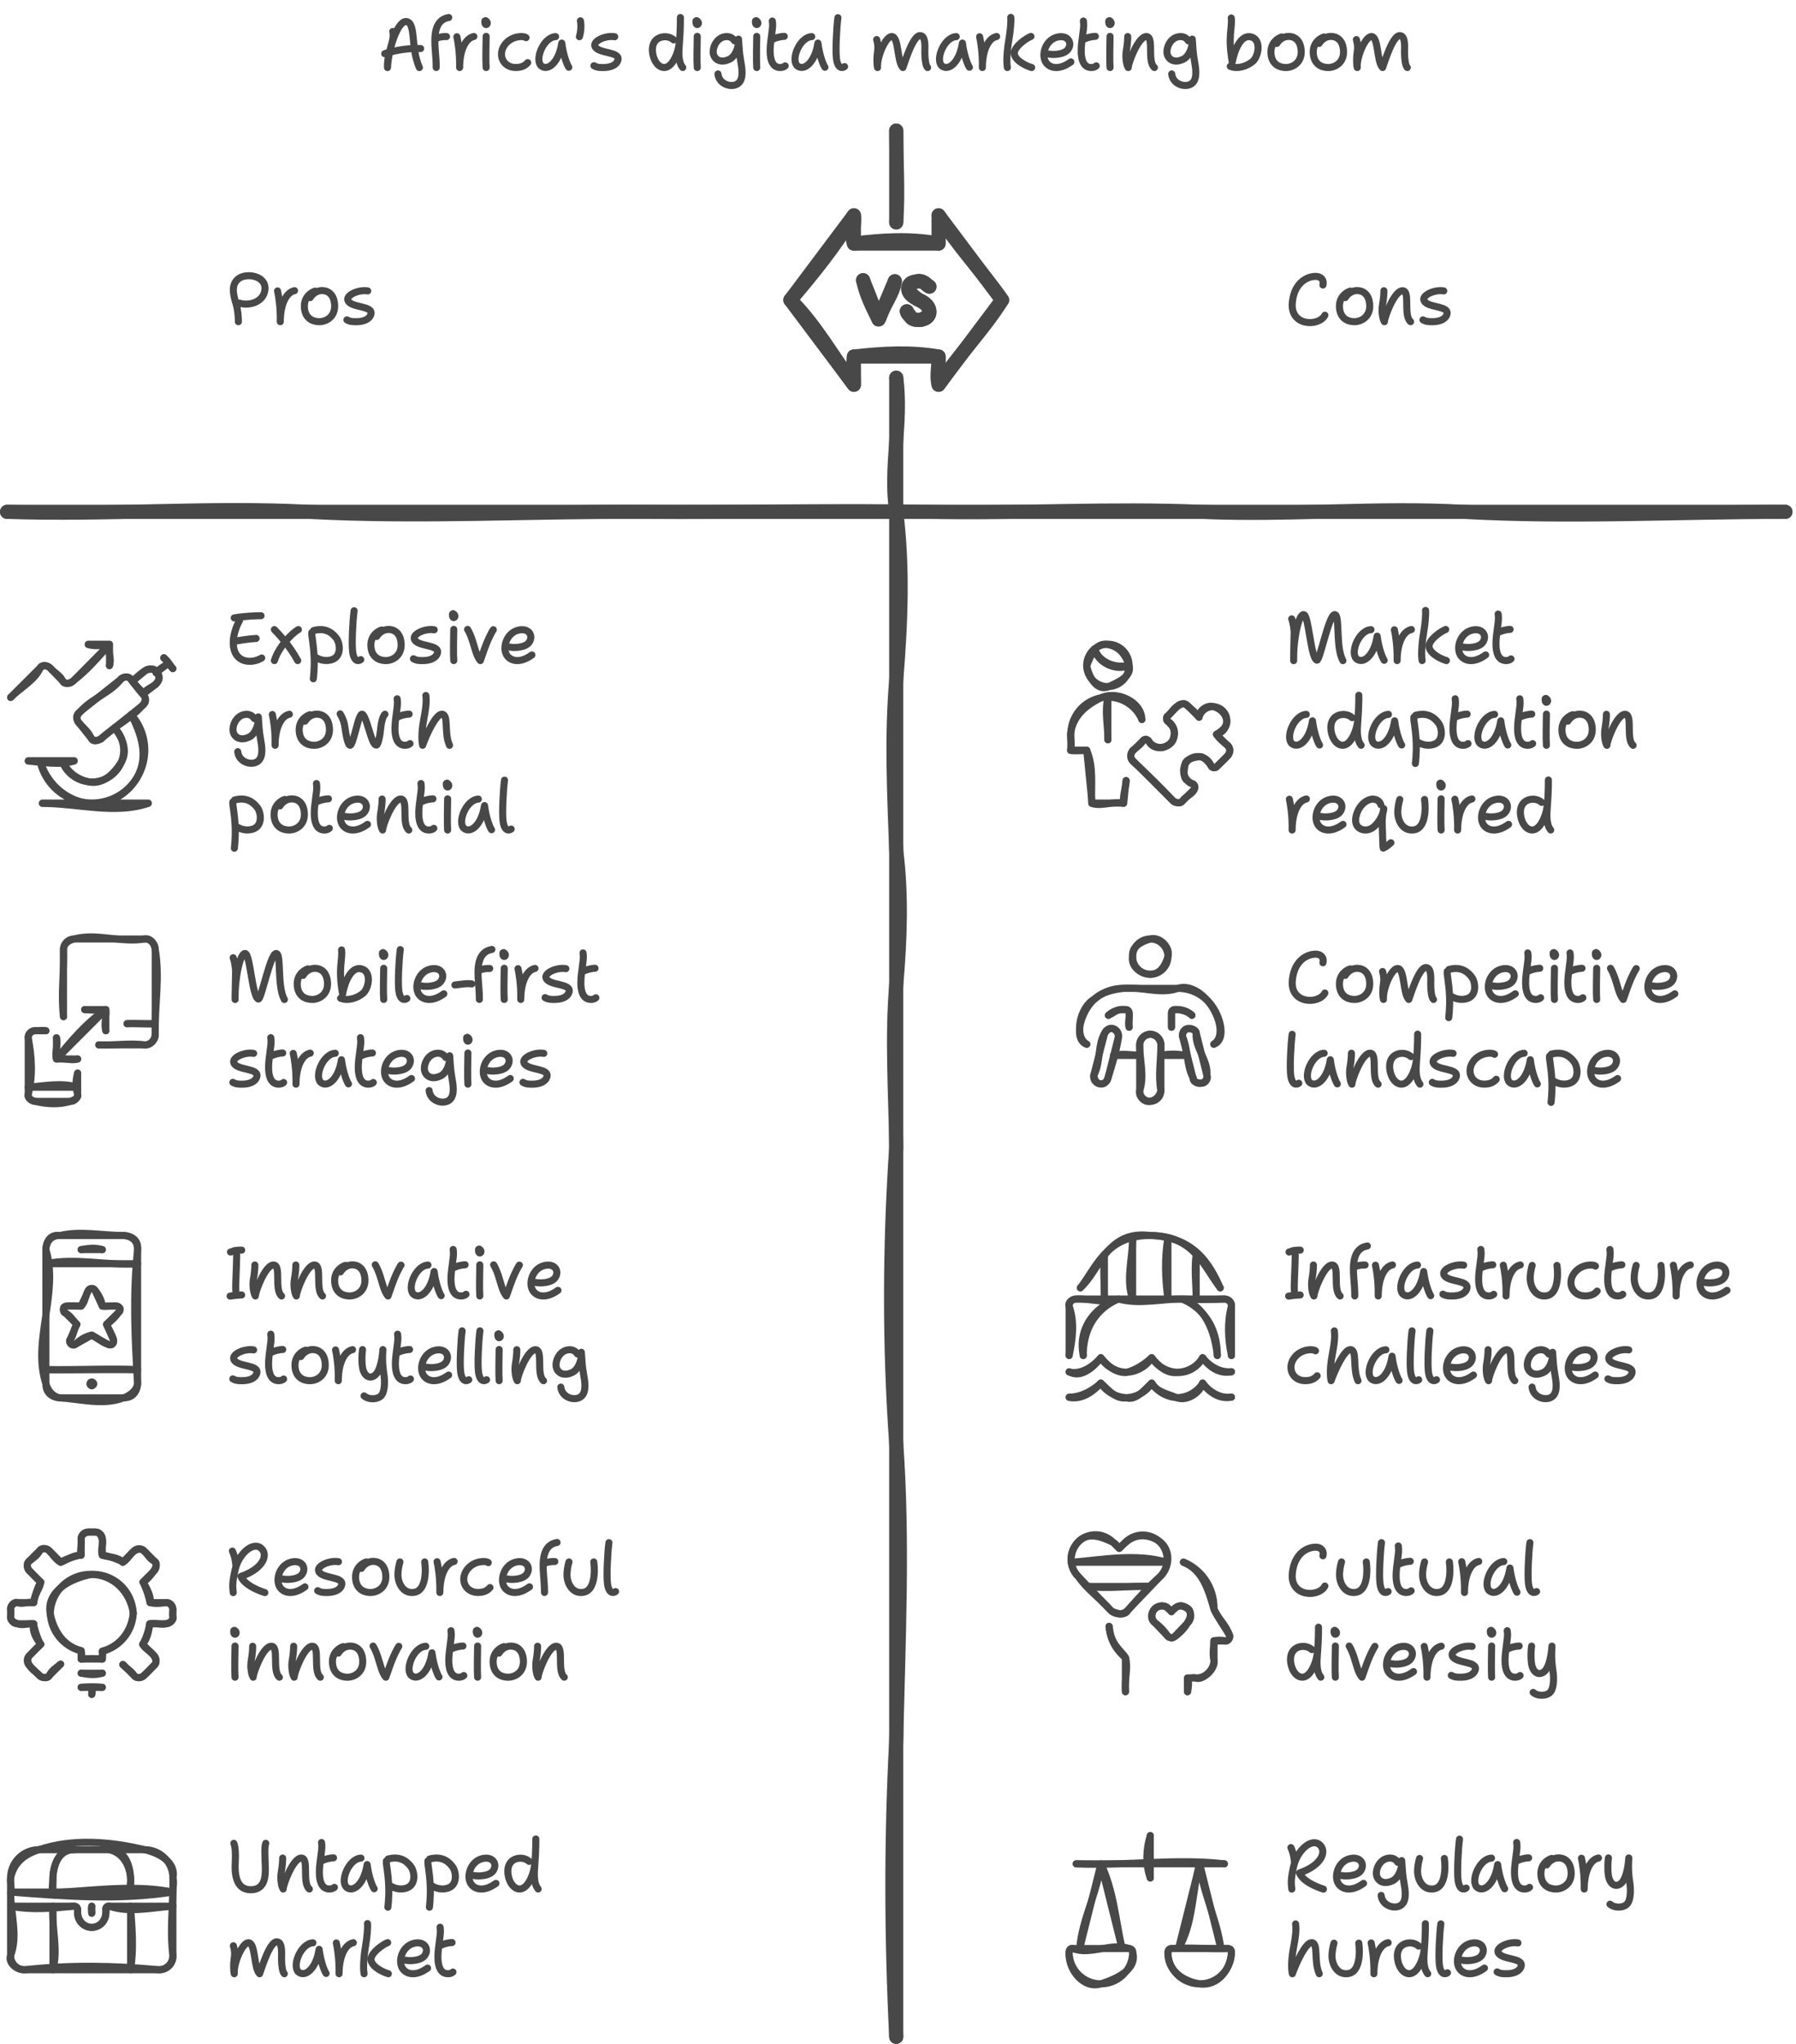 <?xml version="1.0" encoding="UTF-8"?>
<svg xmlns="http://www.w3.org/2000/svg" xmlns:xlink="http://www.w3.org/1999/xlink" width="509" height="579" viewBox="0 0 509 579" style="fill:none;stroke:none;fill-rule:evenodd;clip-rule:evenodd;stroke-linecap:round;stroke-linejoin:round;stroke-miterlimit:1.5;" version="1.1">
  <g id="blend" style="mix-blend-mode:multiply">
    <g id="g-root-3.cu_sy_1utogy03xd5af-fill" data-item-order="-272155" data-item-id="3.cu_sy_1utogy03xd5af" data-item-class="ScenePart Indexed Stroke ColorStrokeBlack" data-item-index="3" data-renderer-id="0" transform="matrix(1, 0, 0, 1, -8, 134.999)"></g>
    <g id="g-root-2.cu_sy_8dx3c3xd4pa-fill" data-item-order="-272153" data-item-id="2.cu_sy_8dx3c3xd4pa" data-item-class="ScenePart Indexed Stroke ColorStrokeBlack" data-item-index="2" data-renderer-id="0" transform="matrix(1, 0, 0, 1, 244, 27)"></g>
    <g id="g-root-1.cu_sy_940xc83xd3wl-fill" data-item-order="-272152" data-item-id="1.cu_sy_940xc83xd3wl" data-item-class="ScenePart Indexed Indexed_1 Fill Stroke ColorStrokeBlack" data-item-index="1" data-renderer-id="0" transform="matrix(1, 0, 0, 1, 214, 51)">
      <g id="1.cu_sy_940xc83xd3wl-fill" stroke="none" fill="none" transform="matrix(1, 0, 0, 1, -2, -2)">
        <g xmlns="http://www.w3.org/2000/svg" transform="translate(-234, -96)">
          <path d="M246 132L264 108V116H288V108L306 132L288 156V148H264V156L246 132Z"></path>
        </g>
      </g>
    </g>
    <g id="g-root-tx_pros_3e4eg3xejgk-fill" data-item-order="0" data-item-id="tx_pros_3e4eg3xejgk" data-item-class="Label Stroke SceneTarget ColorStrokeBlack" data-item-index="none" data-renderer-id="0" transform="matrix(1, 0, 0, 1, 52, 63)"></g>
    <g id="g-root-tx_cons_4j7miw3xeiob-fill" data-item-order="0" data-item-id="tx_cons_4j7miw3xeiob" data-item-class="Label Stroke SceneTarget ColorStrokeBlack" data-item-index="none" data-renderer-id="0" transform="matrix(1, 0, 0, 1, 352, 63)"></g>
    <g id="g-root-grow_1czv8p4472ux9-fill" data-item-order="0" data-item-id="grow_1czv8p4472ux9" data-item-class="Icon Stroke SceneTarget Indexed Indexed_1 ColorStrokeBlack" data-item-index="1" data-renderer-id="0" transform="matrix(1, 0, 0, 1, -8, 171)"></g>
    <g id="g-root-tx_explosiv_hu1nt43xek96-fill" data-item-order="0" data-item-id="tx_explosiv_hu1nt43xek96" data-item-class="Label Stroke SceneTarget Indexed Indexed_1 ColorStrokeBlack" data-item-index="1" data-renderer-id="0" transform="matrix(1, 0, 0, 1, 52, 159)"></g>
    <g id="g-root-puzz_dg29jc472xhg-fill" data-item-order="0" data-item-id="puzz_dg29jc472xhg" data-item-class="Icon Stroke SceneTarget Indexed ColorStrokeBlack" data-item-index="101" data-renderer-id="0" transform="matrix(1, 0, 0, 1, 292, 171)"></g>
    <g id="g-root-tx_marketad_v3mqx43xejnx-fill" data-item-order="0" data-item-id="tx_marketad_v3mqx43xejnx" data-item-class="Label Stroke SceneTarget Indexed ColorStrokeBlack" data-item-index="101" data-renderer-id="0" transform="matrix(1, 0, 0, 1, 352, 159)"></g>
    <g id="g-root-phon_mdkp1k472uxa-fill" data-item-order="0" data-item-id="phon_mdkp1k472uxa" data-item-class="Icon Stroke SceneTarget Indexed ColorStrokeBlack" data-item-index="2" data-renderer-id="0" transform="matrix(1, 0, 0, 1, -8, 255)"></g>
    <g id="g-root-tx_mobilefi_v5i66g3xeio9-fill" data-item-order="0" data-item-id="tx_mobilefi_v5i66g3xeio9" data-item-class="Label Stroke SceneTarget Indexed ColorStrokeBlack" data-item-index="2" data-renderer-id="0" transform="matrix(1, 0, 0, 1, 52, 255)"></g>
    <g id="g-root-raci_142ct6w472xhf-fill" data-item-order="0" data-item-id="raci_142ct6w472xhf" data-item-class="Icon Stroke SceneTarget Indexed ColorStrokeBlack" data-item-index="102" data-renderer-id="0" transform="matrix(1, 0, 0, 1, 292, 255)"></g>
    <g id="g-root-tx_competit_1ha3sg83xekg4-fill" data-item-order="0" data-item-id="tx_competit_1ha3sg83xekg4" data-item-class="Label Stroke SceneTarget Indexed ColorStrokeBlack" data-item-index="102" data-renderer-id="0" transform="matrix(1, 0, 0, 1, 352, 255)"></g>
    <g id="g-root-star_1qaqle03xoetj-fill" data-item-order="0" data-item-id="star_1qaqle03xoetj" data-item-class="Icon Stroke SceneTarget Indexed ColorStrokeBlack" data-item-index="3" data-renderer-id="0" transform="matrix(1, 0, 0, 1, -8, 339)"></g>
    <g id="g-root-tx_innovati_1lrspu03xeio8-fill" data-item-order="0" data-item-id="tx_innovati_1lrspu03xeio8" data-item-class="Label Stroke SceneTarget Indexed ColorStrokeBlack" data-item-index="3" data-renderer-id="0" transform="matrix(1, 0, 0, 1, 52, 339)"></g>
    <g id="g-root-1_1uneeo8472vbc-fill" data-item-order="0" data-item-id="1_1uneeo8472vbc" data-item-class="Icon Stroke SceneTarget Indexed ColorStrokeBlack" data-item-index="103" data-renderer-id="0" transform="matrix(1, 0, 0, 1, 292, 339)"></g>
    <g id="g-root-tx_infrastr_1ulkatk3xeiv7-fill" data-item-order="0" data-item-id="tx_infrastr_1ulkatk3xeiv7" data-item-class="Label Stroke SceneTarget Indexed ColorStrokeBlack" data-item-index="103" data-renderer-id="0" transform="matrix(1, 0, 0, 1, 352, 339)"></g>
    <g id="g-root-sett_hvx32g3xof0m-fill" data-item-order="0" data-item-id="sett_hvx32g3xof0m" data-item-class="Icon Stroke SceneTarget Indexed ColorStrokeBlack" data-item-index="4" data-renderer-id="0" transform="matrix(1, 0, 0, 1, -8, 423)"></g>
    <g id="g-root-tx_resource_1ip543xekg7-fill" data-item-order="0" data-item-id="tx_resource_1ip543xekg7" data-item-class="Label Stroke SceneTarget Indexed ColorStrokeBlack" data-item-index="4" data-renderer-id="0" transform="matrix(1, 0, 0, 1, 52, 423)"></g>
    <g id="g-root-tx_regulato_qwjw083xd3pl-fill" data-item-order="0" data-item-id="tx_regulato_qwjw083xd3pl" data-item-class="Label Stroke SceneTarget Indexed ColorStrokeBlack" data-item-index="105" data-renderer-id="0" transform="matrix(1, 0, 0, 1, 352, 507)"></g>
    <g id="g-root-tx_cultural_959vig3xd62q-fill" data-item-order="0" data-item-id="tx_cultural_959vig3xd62q" data-item-class="Label Stroke SceneTarget Indexed ColorStrokeBlack" data-item-index="104" data-renderer-id="0" transform="matrix(1, 0, 0, 1, 352, 423)"></g>
    <g id="g-root-ches_zlacw8472w3m-fill" data-item-order="0" data-item-id="ches_zlacw8472w3m" data-item-class="Icon Stroke SceneTarget Indexed ColorStrokeBlack" data-item-index="5" data-renderer-id="0" transform="matrix(1, 0, 0, 1, -8, 507)"></g>
    <g id="g-root-tx_untapped_dcz7ig3xeiva-fill" data-item-order="0" data-item-id="tx_untapped_dcz7ig3xeiva" data-item-class="Label Stroke SceneTarget Indexed ColorStrokeBlack" data-item-index="5" data-renderer-id="0" transform="matrix(1, 0, 0, 1, 52, 507)"></g>
    <g id="g-root-2_1hbxwaw472ww9-fill" data-item-order="0" data-item-id="2_1hbxwaw472ww9" data-item-class="Icon Stroke SceneTarget Indexed ColorStrokeBlack" data-item-index="105" data-renderer-id="0" transform="matrix(1, 0, 0, 1, 292, 507)"></g>
    <g id="g-root-tx_africasd_1qduytk3xd62o-fill" data-item-order="0" data-item-id="tx_africasd_1qduytk3xd62o" data-item-class="Label Stroke SceneTarget SceneStart ColorStrokeBlack" data-item-index="none" data-renderer-id="0" transform="matrix(1, 0, 0, 1, 94, -9)"></g>
    <g id="g-root-head_8ydc5k475q19-fill" data-item-order="0" data-item-id="head_8ydc5k475q19" data-item-class="Icon Stroke SceneTarget Indexed ColorStrokeBlack" data-item-index="104" data-renderer-id="0" transform="matrix(1, 0, 0, 1, 292, 423)"></g>
    <g id="g-root-3.cu_sy_1utogy03xd5af-stroke" data-item-order="-272155" data-item-id="3.cu_sy_1utogy03xd5af" data-item-class="ScenePart Indexed Stroke ColorStrokeBlack" data-item-index="3" data-renderer-id="0" transform="matrix(1, 0, 0, 1, -8, 134.999)">
      <g id="3.cu_sy_1utogy03xd5af-stroke" fill="none" stroke-linecap="round" stroke-linejoin="round" stroke-miterlimit="1.5" stroke="#484848" stroke-width="4" transform="matrix(1, 0, 0, 1, -3, -2.999)">
        <g xmlns="http://www.w3.org/2000/svg" transform="translate(-11, -179)">
          <path d="M 528 192 C 497.6 192 467.2 193.7 436.8 192 C 412.1 190.6 387.3 193.1 362.5 192 C 336.9 190.9 311.2 192.5 285.5 192 C 258.6 191.5 231.7 192.2 204.9 192 C 173.1 191.8 141.3 193.7 109.6 192 C 81.1 190.5 52.5 193 24 192"></path>
          <path d="M528 191.999L24 192"></path>
        </g>
      </g>
    </g>
    <g id="g-root-2.cu_sy_8dx3c3xd4pa-stroke" data-item-order="-272153" data-item-id="2.cu_sy_8dx3c3xd4pa" data-item-class="ScenePart Indexed Stroke ColorStrokeBlack" data-item-index="2" data-renderer-id="0" transform="matrix(1, 0, 0, 1, 244, 27)">
      <g id="2.cu_sy_8dx3c3xd4pa-stroke" fill="none" stroke-linecap="round" stroke-linejoin="round" stroke-miterlimit="1.5" stroke="#484848" stroke-width="4" transform="matrix(1, 0, 0, 1, -2, -2)">
        <g xmlns="http://www.w3.org/2000/svg" transform="translate(-264, -72)">
          <path d="M 276 372 C 275.8 356.7 274.7 341.3 276 326 C 277.1 313.4 277.6 300.5 276 288 M 276 456 C 274 428.1 274.1 399.9 276 372 M 276 540 C 276.6 512 278 483.9 276 456 M 276 624 C 274.6 596 274.5 568 276 540 M 276 288 C 275.4 271.9 274.6 255.7 276 239.7 C 277.3 223.8 278 207.8 276 192 M 276 192 C 274.1 179.5 277.7 166.6 276 154 M 276 110 C 276.6 101.4 276 92.7 276 84"></path>
          <path d="M276 372L276 288M276 456L276 372M276 540L276 456M276 624L276 540M276 288L276 192M276 192L276 154M276 110L276 84"></path>
        </g>
      </g>
    </g>
    <g id="g-root-1.cu_sy_940xc83xd3wl-stroke" data-item-order="-272152" data-item-id="1.cu_sy_940xc83xd3wl" data-item-class="ScenePart Indexed Indexed_1 Fill Stroke ColorStrokeBlack" data-item-index="1" data-renderer-id="0" transform="matrix(1, 0, 0, 1, 214, 51)">
      <g id="1.cu_sy_940xc83xd3wl-stroke" fill="none" stroke-linecap="round" stroke-linejoin="round" stroke-miterlimit="1.5" stroke="#484848" stroke-width="4" transform="matrix(1, 0, 0, 1, -2, -2)">
        <g xmlns="http://www.w3.org/2000/svg" transform="translate(-234, -96)">
          <path d="M 246 132 C 252.5 124.4 258.8 116.5 264 108 C 264.4 110.6 263.1 113.5 264 116 C 271.9 115 280.1 114.5 288 116 C 287.8 113.3 288.9 110.5 288 108 C 293.3 116.5 300.3 123.8 306 132 C 300.7 140.5 293.5 147.7 288 156 C 287.3 153.4 288.1 150.7 288 148 C 280.1 146.6 272 147.1 264 148 C 263.7 150.6 264 153.3 264 156 C 258 148 253.1 139 246 132"></path>
          <path d="M246 132L264 108V116H288V108L306 132L288 156V148H264V156L246 132Z"></path>
        </g>
      </g>
      <g id="1.cu_sy_940xc83xd3wl-stroke" fill="none" stroke-linecap="round" stroke-linejoin="round" stroke-miterlimit="1.5" stroke="#484848" stroke-width="4" transform="matrix(1, 0, 0, 1, 18, 16)">
        <g xmlns="http://www.w3.org/2000/svg" transform="translate(-254, -114)">
          <path d="M 266.6 126.4 C 267.4 130.3 269.2 133.9 271 137.5 M 271.2 137.1 C 272.3 133.5 275.1 130.4 275.6 126.7 M 285.4 128.2 C 285 128 284.6 127.8 284.4 127.4 C 283.8 126.9 282.7 126.2 281.5 126.8 C 280.3 127.3 279.5 127.5 279.4 128.7 C 279.6 129.8 280.5 130.5 282.3 131.9 C 284.5 132.8 285.2 134 285.4 135.3 C 285.5 136.6 284.4 136.8 283.1 137.6 C 281.5 137.8 280.3 137.5 279.9 136.5 C 279.4 136.2 279.1 135.7 279 135.2"></path>
          <path d="M266.599 126.373L270.999 137.48M271.199 137.097L275.599 126.66M285.399 128.192C285.065 127.937 284.732 127.682 284.399 127.426C283.799 126.852 282.832 126.628 281.499 126.756C280.165 126.884 279.465 127.522 279.399 128.671C279.265 129.82 280.232 130.905 282.299 131.927C284.432 132.884 285.465 134.001 285.399 135.278C285.399 136.555 284.632 137.321 283.099 137.576C281.499 137.767 280.432 137.416 279.899 136.523C279.565 136.076 279.265 135.629 278.999 135.182"></path>
        </g>
      </g>
    </g>
    <g id="g-root-tx_pros_3e4eg3xejgk-stroke" data-item-order="0" data-item-id="tx_pros_3e4eg3xejgk" data-item-class="Label Stroke SceneTarget ColorStrokeBlack" data-item-index="none" data-renderer-id="0" transform="matrix(1, 0, 0, 1, 52, 63)">
      <g id="tx_pros_3e4eg3xejgk-stroke" fill="none" stroke-linecap="round" stroke-linejoin="round" stroke-miterlimit="1.5" stroke="#484848" stroke-width="2" transform="matrix(1, 0, 0, 1, 1, 2)">
        <g xmlns="http://www.w3.org/2000/svg" transform="translate(9, 8)">
          <path d="M5.562 18.131C5.58 17.192 5.434 14.755 4.842 12.855C4.041 10.289 3.513 7.585 5.562 5.972C7.779 4.228 13.357 5.081 13.1 8.907C12.869 12.332 8.961 13.839 5.759 12.855 M16.655 9.413C16.937 10.567 17.528 14.098 17.436 18.136C17.436 13.378 19.029 9.844 21.475 9.341 M27.325 9.468C26.479 9.693 24.105 10.951 24.263 14.041C24.42 17.13 26.564 18.136 28.487 18.136C30.483 18.136 33.041 16.697 32.835 13.333C32.629 9.968 30.499 9.251 29.109 9.315C27.463 9.389 26.36 10.554 25.907 11.311 M42.216 9.411C39.729 8.954 35.975 10.59 36.611 12.121C37.523 14.313 43.909 13.498 43.099 16.083C42.634 17.569 40.855 18.101 39.182 18.131C38.019 18.152 37.192 18.131 36.323 17.615"></path>
        </g>
      </g>
    </g>
    <g id="g-root-tx_cons_4j7miw3xeiob-stroke" data-item-order="0" data-item-id="tx_cons_4j7miw3xeiob" data-item-class="Label Stroke SceneTarget ColorStrokeBlack" data-item-index="none" data-renderer-id="0" transform="matrix(1, 0, 0, 1, 352, 63)">
      <g id="tx_cons_4j7miw3xeiob-stroke" fill="none" stroke-linecap="round" stroke-linejoin="round" stroke-miterlimit="1.5" stroke="#484848" stroke-width="2" transform="matrix(1, 0, 0, 1, 1, 2)">
        <g xmlns="http://www.w3.org/2000/svg" transform="translate(9, 8)">
          <path d="M12.922 7.743C13.082 7.143 13.129 6.067 11.942 5.498C10.571 4.841 4.942 5.497 4.253 12.747C3.615 19.462 11.783 19.573 13.478 16.304 M20.675 9.468C19.829 9.693 17.455 10.951 17.613 14.041C17.77 17.13 19.914 18.136 21.837 18.136C23.833 18.136 26.39 16.697 26.185 13.333C25.979 9.968 23.849 9.251 22.459 9.315C20.813 9.389 19.71 10.554 19.257 11.311 M30.208 9.359C30.239 10.082 30.089 11.88 29.827 13.287C29.501 15.045 29.809 17.333 30.353 18.136C30.353 16.924 33.13 9.359 35.489 9.359C37.775 9.359 35.634 16.343 37.775 18.136 M47.176 9.411C44.689 8.954 40.935 10.59 41.571 12.121C42.483 14.313 48.869 13.498 48.059 16.083C47.594 17.569 45.815 18.101 44.142 18.131C42.979 18.152 42.152 18.131 41.283 17.615"></path>
        </g>
      </g>
    </g>
    <g id="g-root-grow_1czv8p4472ux9-stroke" data-item-order="0" data-item-id="grow_1czv8p4472ux9" data-item-class="Icon Stroke SceneTarget Indexed Indexed_1 ColorStrokeBlack" data-item-index="1" data-renderer-id="0" transform="matrix(1, 0, 0, 1, -8, 171)">
      <g id="grow_1czv8p4472ux9-stroke" fill="none" stroke-linecap="round" stroke-linejoin="round" stroke-miterlimit="1.5" stroke="#484848" stroke-width="1" transform="matrix(2, 0, 0, 2, -14, -14)">
        <g xmlns="http://www.w3.org/2000/svg" transform="translate(12, 12)">
          <path d="M 11.5 0.8 C 12.5 1.1 13.5 0.9 14.5 0.8 C 14.2 1.7 14.9 2.8 14.5 3.8 M 14.5 0.8 C 12.9 2.6 11.3 4.5 9.3 6 C 8.9 6.3 8.1 6.5 7.9 6 C 7.6 5.2 6.7 4.8 6.1 4.1 C 5.7 3.7 4.9 3.6 4.7 4.1 C 3.9 5.9 1.9 6.9 0.5 8.3 M 17.6 5.8 C 18.2 6.5 18.7 7.3 19.4 8 C 19.4 8 19.9 8.6 19.2 9.4 C 17.6 11.3 15.1 12.4 13.3 14.2 C 13.3 14.1 12.2 14.9 11.9 14 C 11.5 13.1 10.7 12.5 10.1 11.8 C 10.1 11.8 9.6 11.1 10.3 10.4 C 11.9 8.4 14.7 7.7 16.2 5.6 C 16.2 5.6 17.1 5 17.6 5.8 M 19.3 7.8 C 19 7.1 18.1 6.7 17.8 6 C 18.3 5.5 18.8 5 19.4 4.6 C 19.8 4.3 20.2 4.3 20.7 4.3 C 21.1 4.3 21.3 4.9 21.5 5.3 C 21.7 5.7 21.3 6.1 21 6.5 C 20.4 6.9 19.6 7.2 19.3 7.8 M 21.1 4.8 C 21.6 4.2 22.3 3.9 22.9 3.4 C 22.7 3.1 22.5 2.9 22.2 2.7 M 23.5 4.2 C 23.3 4 23.1 3.7 22.9 3.4 M 3 17.3 C 5.2 17.5 7.5 17.9 9.5 17.3 M 5 23.3 C 10 23.3 15.3 24.9 20 23.3 M 17.6 10.7 C 19 13.5 20 16.4 18.6 19.3 C 17.2 22.1 14 23.9 10.9 23.2 C 7.9 22.5 5.6 20.3 4.7 17.3 M 15.2 12.6 C 16.4 14 17.2 16 16.1 17.6 C 15.1 19.1 13.7 20.5 11.9 20.3 C 10 20 8.6 18.9 7.8 17.3"></path>
          <path d="M11.52 0.75L14.52 0.75L14.52 3.75M14.52.75,9.33,6A1,1,0,0,1,7.92,6L6.08,4.11a1,1,0,0,0-1.41,0L.52,8.25M 17.637 5.786L 19.394 7.992C 19.394 7.992 20.017 8.774 19.235 9.397L 13.266 14.15C 13.266 14.15 12.484 14.773 11.861 13.991L 10.104 11.785C 10.104 11.785 9.481 11.003 10.263 10.38L 16.232 5.627C 16.232 5.627 17.014 5.004 17.637 5.786M19.26,7.83,17.76,6l1.68-1.37A1.21,1.21,0,1,1,21,6.46ZM21.14 4.77L22.86 3.43L22.23 2.65M23.48 4.21L22.86 3.43M3.02 17.25L9.52 17.25M5.02 23.25L20.02 23.25M17.58,10.71A7.5,7.5,0,1,1,4.67,17.25M15.22,12.59a4.5,4.5,0,1,1-7.44,4.66"></path>
        </g>
      </g>
    </g>
    <g id="g-root-tx_explosiv_hu1nt43xek96-stroke" data-item-order="0" data-item-id="tx_explosiv_hu1nt43xek96" data-item-class="Label Stroke SceneTarget Indexed Indexed_1 ColorStrokeBlack" data-item-index="1" data-renderer-id="0" transform="matrix(1, 0, 0, 1, 52, 159)">
      <g id="tx_explosiv_hu1nt43xek96-stroke" fill="none" stroke-linecap="round" stroke-linejoin="round" stroke-miterlimit="1.5" stroke="#484848" stroke-width="2" transform="matrix(1, 0, 0, 1, 1, 2)">
        <g xmlns="http://www.w3.org/2000/svg" transform="translate(9, 8)">
          <path d="M11.977 5.421C10.671 5.416 7.247 5.546 4.378 6.047M5.888 6.779C5.149 8.077 3.636 11.413 4.252 14.625C5.023 18.639 9.223 19.143 12.165 17.403M4.378 12.717C5.458 12.457 8.289 11.996 10.592 11.862 M15.762 9.356C17.036 10.62 20.312 14.26 22.368 18.136M22.567 9.356C20.93 10.214 17.019 14.1 15.762 18.136 M26.371 10.179C26.273 11.381 26.861 13.008 27.038 17.437C27.16 20.484 26.797 23.29 26.797 23.29M27.627 17.311C28.454 17.856 30.496 18.578 32.413 17.728C34.81 16.666 34.326 13.21 33.394 11.899C32.317 10.385 30.353 8.676 26.861 9.635 M38.356 4.008C37.947 7.098 37.662 13.338 37.941 15.59C38.3 18.491 39.639 18.349 40.236 17.864 M46.175 9.468C45.329 9.693 42.955 10.951 43.113 14.041C43.27 17.13 45.414 18.136 47.337 18.136C49.333 18.136 51.891 16.697 51.685 13.333C51.479 9.968 49.349 9.251 47.959 9.315C46.313 9.389 45.21 10.554 44.757 11.311 M61.066 9.411C58.579 8.954 54.825 10.59 55.461 12.121C56.373 14.313 62.759 13.498 61.949 16.083C61.484 17.569 59.705 18.101 58.032 18.131C56.869 18.152 56.042 18.131 55.173 17.615 M66.426 4.847C67.734 5.612 66.071 6.866 66.246 4.941M66.6 9.301C66.545 11.527 66.468 16.583 66.6 18.136 M70.521 9.308C70.774 9.691 71.325 10.77 71.838 12.296C72.479 14.203 73.036 16.938 74.133 18.136C74.775 16.313 75.682 13.63 76.378 12.127C77.074 10.624 77.638 9.612 77.813 9.393 M82.469 14.307C83.797 14.583 86.842 14.463 87.911 13.011C89.248 11.196 87.958 8.817 84.937 9.508C81.584 10.276 80.319 14.39 81.584 16.534C82.607 18.267 85.33 19.038 88.751 16.534 M10.103 34.579C9.828 34.161 9.014 33.104 7.291 33.412C4.667 33.883 3.545 37.142 4.22 38.717C4.87 40.233 6.527 40.796 8.625 39.798C10.401 38.954 11.407 36.028 11.199 34.082C11.379 36.778 11.448 38.142 11.822 40.221C12.223 42.444 12.67 45.26 11.199 46.559C9.525 48.039 5.676 47.013 5.379 43.948 M15.185 33.413C15.467 34.567 16.058 38.098 15.966 42.136C15.966 37.378 17.559 33.844 20.005 33.341 M25.855 33.468C25.009 33.693 22.635 34.952 22.793 38.041C22.95 41.13 25.094 42.136 27.017 42.136C29.013 42.136 31.571 40.697 31.365 37.333C31.159 33.968 29.029 33.251 27.639 33.315C25.993 33.389 24.89 34.554 24.437 35.311 M34.398 33.233C34.788 33.802 35.51 35.266 35.731 36.886C36.007 38.912 36.576 42.169 37.242 42.136C37.908 42.102 39.273 35.705 39.776 34.557C40.28 33.409 40.621 32.38 41.596 34.827C42.571 37.275 43.658 42.504 44.748 42.051C45.173 41.875 45.686 39.384 45.82 37.984C45.954 36.583 46.279 34.075 47.104 33.335 M50.556 28.955C50.785 30.514 50.54 31.296 50.101 34.909C49.661 38.523 50.144 40.547 51.096 41.488C52.049 42.43 53.662 42.217 54.199 41.657M53.949 33.3C53.29 33.294 51.661 33.566 50.413 34.259 M58.692 28.022C58.779 28.912 58.984 30.202 58.142 34.528C57.117 39.795 57.776 42.136 57.776 42.136C58.892 38.963 61.527 33.33 63.197 33.33C65.286 33.33 63.757 38.557 65.398 42.136 M3.991 58.179C3.893 59.381 4.481 61.008 4.658 65.437C4.78 68.484 4.417 71.29 4.417 71.29M5.247 65.311C6.074 65.856 8.116 66.578 10.033 65.728C12.43 64.666 11.946 61.21 11.014 59.899C9.937 58.385 7.973 56.676 4.481 57.635 M18.745 57.468C17.899 57.693 15.525 58.952 15.683 62.041C15.84 65.13 17.984 66.136 19.907 66.136C21.903 66.136 24.46 64.697 24.255 61.333C24.049 57.968 21.919 57.251 20.529 57.315C18.883 57.389 17.78 58.554 17.327 59.311 M27.686 52.955C27.915 54.514 27.67 55.296 27.231 58.909C26.791 62.523 27.274 64.546 28.226 65.488C29.179 66.43 30.792 66.217 31.329 65.657M31.079 57.3C30.42 57.294 28.791 57.566 27.543 58.259 M35.869 62.307C37.197 62.583 40.242 62.463 41.311 61.011C42.648 59.196 41.358 56.817 38.337 57.508C34.984 58.276 33.719 62.39 34.984 64.534C36.007 66.267 38.73 67.038 42.151 64.534 M46.288 57.359C46.319 58.082 46.169 59.88 45.907 61.286C45.581 63.045 45.889 65.333 46.433 66.136C46.433 64.924 49.21 57.359 51.569 57.359C53.855 57.359 51.714 64.343 53.855 66.136 M57.306 52.955C57.535 54.514 57.29 55.296 56.851 58.909C56.411 62.523 56.894 64.546 57.846 65.488C58.799 66.43 60.412 66.217 60.949 65.657M60.699 57.3C60.04 57.294 58.411 57.566 57.163 58.259 M64.686 52.847C65.994 53.612 64.331 54.866 64.506 52.941M64.86 57.301C64.805 59.527 64.728 64.583 64.86 66.136 M73.568 57.375C70.154 57.549 67.623 63.726 69.415 65.591C71.208 67.238 74.435 64.949 75.319 59.208C75.792 62.975 76.949 65.59 77.309 66.053 M80.986 52.008C80.577 55.098 80.292 61.338 80.571 63.59C80.93 66.491 82.269 66.35 82.866 65.864"></path>
        </g>
      </g>
    </g>
    <g id="g-root-puzz_dg29jc472xhg-stroke" data-item-order="0" data-item-id="puzz_dg29jc472xhg" data-item-class="Icon Stroke SceneTarget Indexed ColorStrokeBlack" data-item-index="101" data-renderer-id="0" transform="matrix(1, 0, 0, 1, 292, 171)">
      <g id="puzz_dg29jc472xhg-stroke" fill="none" stroke-linecap="round" stroke-linejoin="round" stroke-miterlimit="1.5" stroke="#484848" stroke-width="1" transform="matrix(2, 0, 0, 2, -14, -14)">
        <g xmlns="http://www.w3.org/2000/svg" transform="translate(12, 12)">
          <path d="M 3 3.8 C 3.3 5.4 4.4 7.4 6 6.8 C 7.5 6.1 9.4 5.3 9 3.8 C 8.5 2.2 7.6 1.1 6 0.8 C 4.4 0.4 3.6 2.2 3 3.8 M 10.8 11.4 C 10.8 8.9 7.2 7.2 4.9 8.4 C 2.7 9.5 1 11 0.7 13.5 C 0.7 14.2 0.9 15 0.7 15.8 C 1.5 15.9 2.2 15.8 3 15.8 C 4 18.1 3.6 20.7 3.7 23.3 C 5.2 23.8 6.8 22.9 8.2 23.3 C 8.1 22.2 8.5 21.1 8.6 20.1 M 6 8.3 C 5.5 10.2 6 12.3 6 14.3 M 17.3 20.1 C 16.6 19.7 16.8 18.7 16.9 17.9 C 16.9 17.1 18 16.8 18.8 16.7 C 19.5 16.5 20.1 17.3 20.6 17.9 C 20.7 18.1 20.8 18.2 21 18.2 C 21.1 18.3 21.3 18.2 21.4 18.1 C 21.9 17.6 22.5 17.1 23 16.5 C 23.3 16.1 23.4 15.5 23 15.1 C 22.4 14.6 21.8 14.2 21.4 13.5 C 22.2 13 23 12.4 22.8 11.4 C 22.6 10.5 21.9 9.9 21 9.6 C 20.1 9.3 18.9 10.1 18.9 11.1 C 18.5 10.5 17.9 10 17.3 9.5 C 17.1 9.3 16.9 9.1 16.6 9.2 C 16.4 9.2 16.1 9.4 15.9 9.5 C 15.3 9.8 15 10.5 14.5 10.9 C 14.3 11 14.3 11.2 14.3 11.3 C 14.3 11.5 14.4 11.6 14.5 11.7 C 14.6 11.8 14.8 11.9 14.8 12 C 15.4 12.5 15.5 13.3 15.3 14 C 15.2 14.8 14.4 15.2 13.7 15.4 C 12.9 15.5 12.1 15.2 11.8 14.5 C 11.7 14.3 11.5 14.3 11.4 14.2 C 11.2 14.2 11.1 14.3 11 14.4 C 10.6 15 10 15.4 9.5 15.8 C 9.2 16.2 9.1 16.9 9.5 17.3 C 11.5 19.1 13.4 21 15.2 22.9 C 15.4 23.1 15.6 23.1 15.9 23.2 C 16.2 23.3 16.5 23.1 16.6 22.9 C 17 22.3 17.9 22 18.2 21.4 C 18.2 21.2 18.4 21 18.3 20.9 C 18.2 20.7 18.2 20.6 18 20.5 C 17.7 20.5 17.5 20.3 17.3 20.1 M 4.1 1.4 C 4.5 3.3 7 4.6 9 3.8"></path>
          <path d="M2.99 3.75a3 3 0 1 0 6 0a3 3 0 1 0 -6 0M10.813,11.422A5.251,5.251,0,0,0,.74,13.5v2.25H2.99l.75,7.5h4.5l.319-3.2M5.99 8.25L5.99 14.25M17.311,20.078a2,2,0,1,1,3.276-2.145.5.5,0,0,0,.819.171l1.562-1.561a1,1,0,0,0,0-1.414l-1.6-1.6a2,2,0,1,0-2.449-2.449l-1.6-1.6a1,1,0,0,0-1.415,0l-1.449,1.449a.5.5,0,0,0,.077.771,2.024,2.024,0,0,1,.312.255,2,2,0,1,1-3.083,2.517.5.5,0,0,0-.771-.078l-1.45,1.45a1,1,0,0,0,0,1.414l5.657,5.657a1,1,0,0,0,1.415,0l1.561-1.562a.5.5,0,0,0-.171-.819A1.97,1.97,0,0,1,17.311,20.078ZM4.129,1.405c.537,1.811,2.762,2.8,4.861,2.345"></path>
        </g>
      </g>
    </g>
    <g id="g-root-tx_marketad_v3mqx43xejnx-stroke" data-item-order="0" data-item-id="tx_marketad_v3mqx43xejnx" data-item-class="Label Stroke SceneTarget Indexed ColorStrokeBlack" data-item-index="101" data-renderer-id="0" transform="matrix(1, 0, 0, 1, 352, 159)">
      <g id="tx_marketad_v3mqx43xejnx-stroke" fill="none" stroke-linecap="round" stroke-linejoin="round" stroke-miterlimit="1.5" stroke="#484848" stroke-width="2" transform="matrix(1, 0, 0, 1, 0, 1)">
        <g xmlns="http://www.w3.org/2000/svg" transform="translate(10, 9)">
          <path d="M4.082 6.311C4.209 6.622 4.664 8.026 4.777 10.059M4.633 18.152C4.523 12.113 6.001 5.109 7.45 5.109C8.899 5.109 9.426 17.25 11.203 18.016C12.038 18.375 14.576 5.109 16.271 5.109C17.802 5.109 16.461 14.379 18.594 18.152M4.777 10.059C4.891 12.092 4.622 15.473 4.622 17.524L4.777 10.059Z M26.548 9.375C23.134 9.549 20.603 15.726 22.395 17.591C24.188 19.238 27.415 16.949 28.299 11.208C28.772 14.975 29.929 17.59 30.289 18.053 M33.175 9.413C33.457 10.567 34.048 14.098 33.956 18.136C33.956 13.378 35.549 9.844 37.995 9.341 M42.008 3.922C42.133 5.108 41.851 8.024 41.543 9.758C41.155 11.947 40.649 15.92 41.042 18.136M47.727 9.322C46.325 9.873 43.289 12.02 43.025 13.809C42.725 15.836 46.11 17.62 47.923 18.136 M52.759 14.307C54.087 14.583 57.132 14.463 58.201 13.011C59.538 11.196 58.248 8.817 55.227 9.508C51.874 10.276 50.609 14.39 51.874 16.534C52.897 18.267 55.62 19.038 59.041 16.534 M62.586 4.955C62.815 6.514 62.57 7.296 62.131 10.909C61.691 14.523 62.174 16.547 63.126 17.488C64.079 18.43 65.692 18.217 66.229 17.657M65.979 9.3C65.32 9.294 63.691 9.566 62.443 10.259 M8.218 33.375C4.804 33.549 2.273 39.726 4.065 41.591C5.858 43.238 9.085 40.949 9.969 35.208C10.442 38.975 11.599 41.59 11.959 42.053 M21.212 34.309C20.814 33.935 19.815 33.311 18.435 33.406C16.709 33.526 15.17 34.679 15.17 37.113C15.17 39.547 16.574 42.127 18.517 42.127C20.459 42.127 21.933 39.277 22.541 36.614C23.028 34.484 23.119 29.957 23.103 27.96M23.764 42.127C22.409 40.46 22.656 37.61 22.783 35.776C22.91 33.942 22.972 32.937 22.972 32.937 M31.498 33.375C28.084 33.549 25.553 39.726 27.345 41.591C29.138 43.238 32.365 40.949 33.249 35.208C33.722 38.975 34.879 41.59 35.239 42.053 M38.701 34.179C38.603 35.381 39.191 37.008 39.368 41.437C39.49 44.484 39.127 47.29 39.127 47.29M39.957 41.311C40.784 41.856 42.826 42.578 44.743 41.728C47.139 40.666 46.656 37.21 45.724 35.899C44.647 34.385 42.683 32.676 39.191 33.635 M50.406 28.955C50.635 30.514 50.39 31.296 49.951 34.909C49.511 38.523 49.994 40.547 50.946 41.488C51.899 42.43 53.512 42.217 54.049 41.657M53.799 33.3C53.14 33.294 51.511 33.566 50.263 34.259 M61.578 33.375C58.164 33.549 55.633 39.726 57.425 41.591C59.218 43.238 62.445 40.949 63.329 35.208C63.802 38.975 64.959 41.59 65.319 42.053 M68.716 28.955C68.945 30.514 68.7 31.296 68.261 34.909C67.821 38.523 68.304 40.547 69.256 41.488C70.209 42.43 71.822 42.217 72.359 41.657M72.109 33.3C71.45 33.294 69.821 33.566 68.573 34.259 M76.096 28.847C77.404 29.612 75.741 30.866 75.916 28.941M76.27 33.301C76.215 35.527 76.138 40.583 76.27 42.136 M83.735 33.468C82.889 33.693 80.515 34.952 80.673 38.041C80.83 41.13 82.974 42.136 84.897 42.136C86.893 42.136 89.45 40.697 89.245 37.333C89.039 33.968 86.909 33.251 85.519 33.315C83.873 33.389 82.77 34.554 82.317 35.311 M93.268 33.359C93.299 34.082 93.149 35.88 92.887 37.286C92.561 39.045 92.869 41.333 93.413 42.136C93.413 40.923 96.19 33.359 98.549 33.359C100.835 33.359 98.694 40.343 100.835 42.136 M3.415 57.413C3.697 58.567 4.288 62.098 4.196 66.136C4.196 61.378 5.789 57.844 8.235 57.341 M12.339 62.307C13.667 62.583 16.712 62.463 17.781 61.011C19.118 59.196 17.828 56.817 14.807 57.508C11.454 58.276 10.189 62.39 11.454 64.534C12.477 66.267 15.2 67.038 18.621 64.534 M29.34 58.975C29.201 58.532 28.769 57.542 27.344 57.392C25.616 57.21 23.121 58.924 22.332 62.175C21.477 65.699 24.466 66.718 26.416 65.819C28.365 64.921 30.082 61.841 30.175 60.087C29.558 62.916 29.712 64.042 29.805 66.78C29.879 68.97 29.904 70.762 30.012 71.261C30.353 71.147 31.221 70.663 32.187 69.739 M34.706 57.475C34.433 58.342 34.044 60.125 34.16 61.654C34.306 63.558 35.652 66.639 38.872 66.066C41.987 65.512 42.129 60.23 41.728 57.475 M46.246 52.847C47.554 53.612 45.891 54.866 46.066 52.941M46.42 57.301C46.365 59.527 46.288 64.583 46.42 66.136 M50.325 57.413C50.607 58.567 51.198 62.098 51.106 66.136C51.106 61.378 52.699 57.844 55.145 57.341 M59.249 62.307C60.577 62.583 63.622 62.463 64.691 61.011C66.028 59.196 64.738 56.817 61.717 57.508C58.364 58.276 57.099 62.39 58.364 64.534C59.387 66.267 62.11 67.038 65.531 64.534 M74.932 58.309C74.534 57.935 73.535 57.311 72.155 57.406C70.429 57.526 68.89 58.679 68.89 61.113C68.89 63.547 70.294 66.127 72.237 66.127C74.179 66.127 75.653 63.277 76.261 60.614C76.748 58.484 76.839 53.957 76.823 51.96M77.484 66.127C76.129 64.46 76.376 61.61 76.503 59.776C76.63 57.942 76.692 56.937 76.692 56.937"></path>
        </g>
      </g>
    </g>
    <g id="g-root-phon_mdkp1k472uxa-stroke" data-item-order="0" data-item-id="phon_mdkp1k472uxa" data-item-class="Icon Stroke SceneTarget Indexed ColorStrokeBlack" data-item-index="2" data-renderer-id="0" transform="matrix(1, 0, 0, 1, -8, 255)">
      <g id="phon_mdkp1k472uxa-stroke" fill="none" stroke-linecap="round" stroke-linejoin="round" stroke-miterlimit="1.5" stroke="#484848" stroke-width="1" transform="matrix(2, 0, 0, 2, -8, -14)">
        <g xmlns="http://www.w3.org/2000/svg" transform="translate(9, 12)">
          <path d="M 17 12.5 C 18.3 12.4 19.7 12.6 21 12.5 M 10 19.5 C 9.7 20.5 9.7 21.5 10 22.5 C 10.2 23 9.5 23.3 9 23.5 C 7.4 24 5.6 23.9 4 23.5 C 3.5 23.4 2.8 23 3 22.5 C 3.7 19.9 3.5 17.1 3 14.5 C 2.9 14 3.5 13.4 4 13.5 C 4.5 13.5 5 13.4 5.5 13.5 M 3 21.5 C 5.3 21.3 7.8 20.8 10 21.5 M 8 11.5 C 7.6 8.4 8.1 5.2 8 2 C 8 1.2 8.7 0.7 9.5 0.5 C 12.7 -0.4 16.2 1.1 19.5 0.5 C 20.3 0.3 20.9 1.2 21 2 C 21.7 5.9 20.9 10 21 14 C 21 14.8 20.3 15.6 19.5 15.5 C 17.4 15.2 15.2 15.6 13 15.5 M 14 10.5 C 11.3 12.3 9.1 14.9 7 17.5 M 11 10.5 C 12 10.6 13 10.6 14 10.5 C 14.1 11.5 13.7 12.6 14 13.5 M 7 14.5 C 7.3 15.5 6.7 16.6 7 17.5 C 8 17.3 9.1 17.8 10 17.5"></path>
          <path d="M17 12.5L21 12.5M10,19.5v3a1,1,0,0,1-1,1H4a1,1,0,0,1-1-1v-8a1,1,0,0,1,1-1H5.5M3 21.5L10 21.5M8,11.5V2A1.5,1.5,0,0,1,9.5.5h10A1.5,1.5,0,0,1,21,2V14a1.5,1.5,0,0,1-1.5,1.5H13M14 10.5L7 17.5M11 10.5L14 10.5L14 13.5M7 14.5L7 17.5L10 17.5"></path>
        </g>
      </g>
    </g>
    <g id="g-root-tx_mobilefi_v5i66g3xeio9-stroke" data-item-order="0" data-item-id="tx_mobilefi_v5i66g3xeio9" data-item-class="Label Stroke SceneTarget Indexed ColorStrokeBlack" data-item-index="2" data-renderer-id="0" transform="matrix(1, 0, 0, 1, 52, 255)">
      <g id="tx_mobilefi_v5i66g3xeio9-stroke" fill="none" stroke-linecap="round" stroke-linejoin="round" stroke-miterlimit="1.5" stroke="#484848" stroke-width="2" transform="matrix(1, 0, 0, 1, 1, 1)">
        <g xmlns="http://www.w3.org/2000/svg" transform="translate(9, 9)">
          <path d="M4.082 6.311C4.209 6.622 4.664 8.026 4.777 10.059M4.633 18.152C4.523 12.113 6.001 5.109 7.45 5.109C8.899 5.109 9.426 17.25 11.203 18.016C12.038 18.375 14.576 5.109 16.271 5.109C17.802 5.109 16.461 14.379 18.594 18.152M4.777 10.059C4.891 12.092 4.622 15.473 4.622 17.524L4.777 10.059Z M25.305 9.468C24.459 9.693 22.085 10.951 22.243 14.041C22.4 17.13 24.544 18.136 26.467 18.136C28.463 18.136 31.02 16.697 30.815 13.333C30.609 9.968 28.479 9.251 27.089 9.315C25.443 9.389 24.34 10.554 23.887 11.311 M34.8 4.096C35.13 6.981 33.782 9.2 35.086 16.572C35.699 13.293 37.476 8.598 40.538 9.489C43.403 10.323 42.52 15.002 40.894 16.387C39.414 17.647 36.76 18.685 34.523 17.793 M46.566 4.847C47.874 5.612 46.211 6.866 46.386 4.941M46.74 9.301C46.685 11.527 46.608 16.583 46.74 18.136 M51.436 4.008C51.027 7.098 50.742 13.338 51.021 15.59C51.38 18.491 52.719 18.349 53.316 17.864 M57.509 14.307C58.837 14.583 61.882 14.463 62.951 13.011C64.288 11.196 62.998 8.817 59.977 9.508C56.624 10.276 55.359 14.39 56.624 16.534C57.647 18.267 60.37 19.038 63.791 16.534 M66.92 14.034C68.389 13.897 70.237 13.494 71.713 13.733 M73.854 18.129C73.854 15.986 73.719 15.016 73.565 12.823C73.338 9.617 73.183 4.643 77.411 3.962M76.783 9.362C76.117 9.33 74.694 9.425 73.954 9.853 M80.726 4.847C82.034 5.612 80.371 6.866 80.546 4.941M80.9 9.301C80.845 11.527 80.768 16.583 80.9 18.136 M84.805 9.413C85.087 10.567 85.678 14.098 85.586 18.136C85.586 13.378 87.179 9.844 89.625 9.341 M98.376 9.411C95.889 8.954 92.135 10.59 92.771 12.121C93.683 14.313 100.069 13.498 99.259 16.083C98.794 17.569 97.015 18.101 95.342 18.131C94.179 18.152 93.352 18.131 92.483 17.615 M103.236 4.955C103.465 6.514 103.22 7.296 102.781 10.909C102.341 14.523 102.824 16.547 103.776 17.488C104.729 18.43 106.342 18.217 106.879 17.657M106.629 9.3C105.97 9.294 104.341 9.566 103.093 10.259 M9.876 33.411C7.389 32.954 3.635 34.59 4.271 36.121C5.183 38.313 11.569 37.498 10.759 40.083C10.294 41.569 8.515 42.101 6.842 42.131C5.679 42.152 4.852 42.131 3.983 41.615 M14.736 28.955C14.965 30.514 14.72 31.296 14.281 34.909C13.841 38.523 14.324 40.547 15.276 41.488C16.229 42.43 17.842 42.217 18.379 41.657M18.129 33.3C17.47 33.294 15.841 33.566 14.593 34.259 M21.105 33.413C21.387 34.567 21.978 38.098 21.886 42.136C21.886 37.378 23.479 33.844 25.925 33.341 M33.018 33.375C29.604 33.549 27.073 39.726 28.865 41.591C30.658 43.238 33.885 40.949 34.769 35.208C35.242 38.975 36.399 41.59 36.759 42.053 M40.156 28.955C40.385 30.514 40.14 31.296 39.701 34.909C39.261 38.523 39.744 40.547 40.696 41.488C41.649 42.43 43.262 42.217 43.799 41.657M43.549 33.3C42.89 33.294 41.261 33.566 40.013 34.259 M48.339 38.307C49.667 38.583 52.712 38.463 53.781 37.011C55.118 35.196 53.828 32.817 50.807 33.508C47.454 34.276 46.189 38.39 47.454 40.533C48.477 42.267 51.2 43.038 54.621 40.533 M64.343 34.579C64.068 34.161 63.254 33.104 61.531 33.412C58.907 33.883 57.785 37.142 58.46 38.717C59.11 40.233 60.767 40.796 62.865 39.798C64.641 38.954 65.647 36.028 65.439 34.082C65.619 36.778 65.688 38.142 66.062 40.221C66.463 42.444 66.91 45.26 65.439 46.559C63.765 48.039 59.916 47.013 59.619 43.948 M70.436 28.847C71.744 29.612 70.081 30.866 70.256 28.941M70.61 33.301C70.555 35.527 70.478 40.583 70.61 42.136 M76.329 38.307C77.657 38.583 80.702 38.463 81.771 37.011C83.108 35.196 81.818 32.817 78.797 33.508C75.444 34.276 74.179 38.39 75.444 40.533C76.467 42.267 79.19 43.038 82.611 40.533 M92.106 33.411C89.619 32.954 85.865 34.59 86.501 36.121C87.413 38.313 93.799 37.498 92.989 40.083C92.524 41.569 90.745 42.101 89.072 42.131C87.909 42.152 87.082 42.131 86.213 41.615"></path>
        </g>
      </g>
    </g>
    <g id="g-root-raci_142ct6w472xhf-stroke" data-item-order="0" data-item-id="raci_142ct6w472xhf" data-item-class="Icon Stroke SceneTarget Indexed ColorStrokeBlack" data-item-index="102" data-renderer-id="0" transform="matrix(1, 0, 0, 1, 292, 255)">
      <g id="raci_142ct6w472xhf-stroke" fill="none" stroke-linecap="round" stroke-linejoin="round" stroke-miterlimit="1.5" stroke="#484848" stroke-width="1" transform="matrix(2, 0, 0, 2, -12, -14)">
        <g xmlns="http://www.w3.org/2000/svg" transform="translate(11, 12)">
          <path d="M 9.5 3 C 9.2 4.3 10.6 5.5 12 5.5 C 13.4 5.5 14.1 4.3 14.5 3 C 14.9 1.7 13.3 0.1 12 0.5 C 10.7 0.9 9.3 1.6 9.5 3 M 6.1 11.3 C 6.8 11 7.3 10.4 8.1 10.5 C 8.2 10.5 8.4 10.5 8.5 10.5 C 8.8 10.5 9 10.7 9 11 C 9.1 11.7 8.8 12.4 9 13 M 21 15.4 C 22.8 14.2 21.6 10.8 19.9 9 C 18.9 7.9 17.3 7 15.9 7.5 C 13.4 8.4 10.7 7.2 8.1 7.5 C 6.7 7.7 5.2 8 4.1 9 C 1.9 10.2 1.2 14.4 3 15.4 M 15 13 C 15 12.3 15 11.7 15 11 C 15 10.7 15.2 10.5 15.5 10.5 C 15.6 10.5 15.8 10.5 15.9 10.5 C 16.6 10.6 17.4 10.8 17.9 11.3 M 13.5 22 C 13.3 22.8 12.8 23.3 12 23.5 C 11.2 23.7 10.3 22.8 10.5 22 C 11.2 19.9 10.5 17.7 10.5 15.5 C 10.5 14.7 11.2 14 12 14 C 12.8 14 13.5 14.7 13.5 15.5 C 13.5 17.7 13.1 19.9 13.5 22 M 20 19.8 C 20.3 20.2 19.8 21 19.3 20.9 C 18.7 20.9 18 20.8 18.1 20.2 C 17.1 18.5 17.4 16.3 16.6 14.4 C 16.4 13.9 16.8 13.2 17.3 13.2 C 17.9 13.2 18.6 13.4 18.5 13.9 C 18.3 15.9 20.3 17.8 20 19.8 M 13.5 17 C 14.7 16.7 16 16.8 17.2 17 M 4 19.8 C 4.1 20.3 4.2 20.8 4.8 21 C 5.3 21.2 5.8 20.8 6 20.2 C 6.6 18.3 7.2 16.4 7.5 14.4 C 7.5 13.9 7.2 13.4 6.7 13.2 C 6.2 13 5.8 13.5 5.5 13.9 C 4.5 15.6 5 18 4 19.8 M 10.5 17 C 9.3 16.9 8 16.7 6.8 17"></path>
          <path d="M9.5 3a2.5 2.5 0 1 0 5 0a2.5 2.5 0 1 0 -5 0M6.05,11.32A3,3,0,0,1,8.1,10.5h.4A.5.5,0,0,1,9,11v2M21,15.41c2-.7.79-4.79-1.13-6.39a5.9,5.9,0,0,0-4-1.52H8.1A6,6,0,0,0,4.13,9C2.21,10.62,1,14.71,3,15.42M15,13V11a.5.5,0,0,1,.5-.5h.4a3,3,0,0,1,2,.82M13.5,22a1.5,1.5,0,0,1-3,0V15.5a1.5,1.5,0,0,1,3,0ZM20,19.76a1,1,0,0,1-1.94.48l-1.46-5.82a1,1,0,0,1,.73-1.21,1,1,0,0,1,1.21.73ZM13.5 17L17.22 17M4,19.76A1,1,0,0,0,6,20.24l1.46-5.82a1,1,0,0,0-1.95-.48ZM10.5 17L6.78 17"></path>
        </g>
      </g>
    </g>
    <g id="g-root-tx_competit_1ha3sg83xekg4-stroke" data-item-order="0" data-item-id="tx_competit_1ha3sg83xekg4" data-item-class="Label Stroke SceneTarget Indexed ColorStrokeBlack" data-item-index="102" data-renderer-id="0" transform="matrix(1, 0, 0, 1, 352, 255)">
      <g id="tx_competit_1ha3sg83xekg4-stroke" fill="none" stroke-linecap="round" stroke-linejoin="round" stroke-miterlimit="1.5" stroke="#484848" stroke-width="2" transform="matrix(1, 0, 0, 1, 1, 2)">
        <g xmlns="http://www.w3.org/2000/svg" transform="translate(9, 8)">
          <path d="M12.922 7.743C13.082 7.143 13.129 6.067 11.942 5.498C10.571 4.841 4.942 5.497 4.253 12.747C3.615 19.462 11.783 19.573 13.478 16.304 M20.675 9.468C19.829 9.693 17.455 10.951 17.613 14.041C17.77 17.13 19.914 18.136 21.837 18.136C23.833 18.136 26.39 16.697 26.185 13.333C25.979 9.968 23.849 9.251 22.459 9.315C20.813 9.389 19.71 10.554 19.257 11.311 M44.266 18.136C43.768 17.708 43.477 15.757 43.477 13.936C43.477 12.314 43.787 9.203 42.182 9.093C40.185 8.955 38.006 16.052 37.262 18.136C35.534 16.448 36.178 9.121 33.982 9.362C32.264 9.55 29.847 15.23 30.084 18.136C29.831 17.22 29.841 15.117 30.084 13.634C30.337 12.09 29.999 10.82 29.831 10.202 M48.151 10.179C48.053 11.381 48.641 13.008 48.818 17.437C48.94 20.484 48.577 23.29 48.577 23.29M49.407 17.311C50.234 17.856 52.276 18.578 54.193 17.728C56.589 16.666 56.106 13.21 55.174 11.899C54.097 10.385 52.133 8.676 48.641 9.635 M61.159 14.307C62.487 14.583 65.532 14.463 66.601 13.011C67.938 11.196 66.648 8.817 63.627 9.508C60.274 10.276 59.009 14.39 60.274 16.534C61.297 18.267 64.02 19.038 67.441 16.534 M70.986 4.955C71.215 6.514 70.97 7.296 70.531 10.909C70.091 14.523 70.574 16.547 71.526 17.488C72.479 18.43 74.092 18.217 74.629 17.657M74.379 9.3C73.72 9.294 72.091 9.566 70.843 10.259 M78.366 4.847C79.674 5.612 78.011 6.866 78.186 4.941M78.54 9.301C78.485 11.527 78.408 16.583 78.54 18.136 M82.956 4.955C83.185 6.514 82.94 7.296 82.501 10.909C82.061 14.523 82.544 16.547 83.496 17.488C84.449 18.43 86.062 18.217 86.599 17.657M86.349 9.3C85.69 9.294 84.061 9.566 82.813 10.259 M90.336 4.847C91.644 5.612 89.981 6.866 90.156 4.941M90.51 9.301C90.455 11.527 90.378 16.583 90.51 18.136 M94.431 9.308C94.684 9.691 95.235 10.77 95.748 12.296C96.389 14.203 96.946 16.938 98.043 18.136C98.685 16.313 99.592 13.63 100.288 12.127C100.984 10.624 101.548 9.612 101.723 9.393 M106.379 14.307C107.707 14.583 110.752 14.463 111.821 13.011C113.158 11.196 111.868 8.817 108.847 9.508C105.494 10.276 104.229 14.39 105.494 16.534C106.517 18.267 109.24 19.038 112.661 16.534 M4.206 28.008C3.797 31.098 3.512 37.338 3.791 39.59C4.15 42.491 5.489 42.349 6.086 41.864 M13.268 33.375C9.854 33.549 7.323 39.726 9.115 41.591C10.908 43.238 14.135 40.949 15.019 35.208C15.492 38.975 16.649 41.59 17.009 42.053 M20.998 33.359C21.029 34.082 20.879 35.88 20.617 37.286C20.291 39.045 20.599 41.333 21.143 42.136C21.143 40.923 23.92 33.359 26.279 33.359C28.565 33.359 26.424 40.343 28.565 42.136 M37.872 34.309C37.474 33.935 36.475 33.311 35.095 33.406C33.369 33.526 31.83 34.679 31.83 37.113C31.83 39.547 33.234 42.127 35.177 42.127C37.119 42.127 38.593 39.277 39.201 36.614C39.688 34.484 39.779 29.957 39.763 27.96M40.424 42.127C39.069 40.46 39.316 37.61 39.443 35.776C39.57 33.942 39.632 32.937 39.632 32.937 M49.816 33.411C47.329 32.954 43.575 34.59 44.211 36.121C45.123 38.313 51.509 37.498 50.699 40.083C50.234 41.569 48.455 42.101 46.782 42.131C45.619 42.152 44.792 42.131 43.923 41.615 M61.567 33.672C60.949 33.1 57.659 33.105 55.739 35.414C53.416 38.207 54.867 41.988 58.459 42.121C60.838 42.209 61.736 41.078 62.045 40.741 M69.948 33.375C66.534 33.549 64.003 39.726 65.795 41.591C67.588 43.238 70.815 40.949 71.699 35.208C72.172 38.975 73.329 41.59 73.689 42.053 M77.151 34.179C77.053 35.381 77.641 37.008 77.818 41.437C77.94 44.484 77.577 47.29 77.577 47.29M78.407 41.311C79.234 41.856 81.276 42.578 83.193 41.728C85.59 40.666 85.106 37.21 84.174 35.899C83.097 34.385 81.133 32.676 77.641 33.635 M90.159 38.307C91.487 38.583 94.532 38.463 95.601 37.011C96.938 35.196 95.648 32.817 92.627 33.508C89.274 34.276 88.009 38.39 89.274 40.533C90.297 42.267 93.02 43.038 96.441 40.533"></path>
        </g>
      </g>
    </g>
    <g id="g-root-star_1qaqle03xoetj-stroke" data-item-order="0" data-item-id="star_1qaqle03xoetj" data-item-class="Icon Stroke SceneTarget Indexed ColorStrokeBlack" data-item-index="3" data-renderer-id="0" transform="matrix(1, 0, 0, 1, -8, 339)">
      <g id="star_1qaqle03xoetj-stroke" fill="none" stroke-linecap="round" stroke-linejoin="round" stroke-miterlimit="1.5" stroke="#484848" stroke-width="1" transform="matrix(2, 0, 0, 2, -4, -14)">
        <g xmlns="http://www.w3.org/2000/svg" transform="translate(7, 12)">
          <path d="M 12 21.3 C 12.1 21.3 12.2 21.4 12.3 21.5 C 12.3 21.6 12.1 21.8 12 21.8 C 11.9 21.7 11.7 21.6 11.8 21.5 C 11.8 21.4 11.9 21.3 12 21.3 M 7.5 0.5 C 10.4 -0.2 13.5 0.5 16.5 0.5 C 16.5 0.5 18.7 0.5 18.5 2.5 C 17.8 8.8 18.1 15.2 18.5 21.5 C 18.5 21.5 18.4 22.8 16.5 23.5 C 13.7 24.6 10.5 23.7 7.5 23.5 C 7.5 23.5 6.1 23.4 5.5 21.5 C 3.5 15.5 7.4 8.6 5.5 2.5 C 5.5 2.5 5.5 0.2 7.5 0.5 M 18.5 19.5 C 14.2 19.3 9.8 19.6 5.5 19.5 M 18.5 4.5 C 14.2 4.8 9.7 3.6 5.5 4.5 M 10.5 2.5 C 11.5 2.3 12.6 2.2 13.5 2.5 M 12.5 8.3 C 13 8.9 13.4 9.7 13.5 10.5 C 14.1 10.6 14.8 10.4 15.5 10.5 C 15.7 10.5 15.8 10.6 16 10.8 C 16.1 11 16 11.2 15.8 11.4 C 15.4 12 14.8 12.6 14.1 13.1 C 14.4 13.8 14.9 14.5 15.1 15.3 C 15.1 15.5 15.1 15.7 14.9 15.9 C 14.8 16 14.5 16 14.3 15.9 C 13.5 15.7 12.8 15 12 14.6 C 11.1 14.8 10.3 15.3 9.7 15.9 C 9.5 16.1 9.2 16 9.1 15.9 C 8.9 15.7 8.8 15.4 8.9 15.3 C 9.5 14.7 9.4 13.7 9.9 13.1 C 9.3 12.5 8.9 11.7 8.1 11.4 C 8 11.3 8 11 8 10.8 C 8 10.6 8.3 10.5 8.5 10.5 C 9.2 10.4 9.8 10.5 10.5 10.5 C 11.1 9.9 11.1 9 11.5 8.3 C 11.6 8.1 11.8 8.1 12 8 C 12.2 8 12.3 8.1 12.5 8.3"></path>
          <path d="M12,21.25h0a.25.25,0,0,1,.25.25h0a.25.25,0,0,1-.25.25h0a.25.25,0,0,1-.25-.25h0a.25.25,0,0,1,.25-.25M7.5 0.5h9s2 0 2 2v19s0 2 -2 2 h-9s-2 0 -2 -2v-19s0 -2 2 -2M18.5 19.5L5.5 19.5M18.5 4.5L5.5 4.5M10.5 2.5L13.5 2.5M12.465,8.287,13.492,10.5h2a.49.49,0,0,1,.346.855L14.1,13.066l.962,2.208a.524.524,0,0,1-.746.655l-2.325-1.307L9.669,15.929a.524.524,0,0,1-.746-.655l.961-2.208L8.149,11.357a.489.489,0,0,1,.343-.855h2l1.03-2.215A.531.531,0,0,1,12.465,8.287Z"></path>
        </g>
      </g>
    </g>
    <g id="g-root-tx_innovati_1lrspu03xeio8-stroke" data-item-order="0" data-item-id="tx_innovati_1lrspu03xeio8" data-item-class="Label Stroke SceneTarget Indexed ColorStrokeBlack" data-item-index="3" data-renderer-id="0" transform="matrix(1, 0, 0, 1, 52, 339)">
      <g id="tx_innovati_1lrspu03xeio8-stroke" fill="none" stroke-linecap="round" stroke-linejoin="round" stroke-miterlimit="1.5" stroke="#484848" stroke-width="2" transform="matrix(1, 0, 0, 1, 1, 2)">
        <g xmlns="http://www.w3.org/2000/svg" transform="translate(9, 8)">
          <path d="M3.318 5.68C4.253 5.505 3.946 5.146 6.498 5.146M5.08 6.548C5.057 7.921 4.964 11.072 4.881 12.725C4.797 14.376 4.773 16.135 4.832 16.7M3.211 18.163C4.314 18.059 5.197 17.851 6.481 17.851 M10.228 9.359C10.259 10.082 10.109 11.88 9.847 13.287C9.521 15.045 9.829 17.333 10.373 18.136C10.373 16.924 13.15 9.359 15.509 9.359C17.795 9.359 15.654 16.343 17.795 18.136 M21.838 9.359C21.869 10.082 21.719 11.88 21.457 13.287C21.131 15.045 21.439 17.333 21.983 18.136C21.983 16.924 24.76 9.359 27.119 9.359C29.405 9.359 27.264 16.343 29.405 18.136 M35.905 9.468C35.059 9.693 32.685 10.951 32.843 14.041C33 17.13 35.144 18.136 37.067 18.136C39.063 18.136 41.62 16.697 41.415 13.333C41.209 9.968 39.079 9.251 37.689 9.315C36.043 9.389 34.94 10.554 34.487 11.311 M44.351 9.308C44.604 9.691 45.155 10.77 45.668 12.296C46.309 14.203 46.866 16.938 47.963 18.136C48.605 16.313 49.512 13.63 50.208 12.127C50.904 10.624 51.468 9.612 51.643 9.393 M59.288 9.375C55.874 9.549 53.343 15.726 55.135 17.591C56.928 19.238 60.155 16.949 61.039 11.208C61.512 14.975 62.669 17.59 63.029 18.053 M66.426 4.955C66.655 6.514 66.41 7.296 65.971 10.909C65.531 14.523 66.014 16.547 66.966 17.488C67.919 18.43 69.532 18.217 70.069 17.657M69.819 9.3C69.16 9.294 67.531 9.566 66.283 10.259 M73.806 4.847C75.114 5.612 73.451 6.866 73.626 4.941M73.98 9.301C73.925 11.527 73.848 16.583 73.98 18.136 M77.901 9.308C78.154 9.691 78.705 10.77 79.218 12.296C79.859 14.203 80.416 16.938 81.513 18.136C82.155 16.313 83.062 13.63 83.758 12.127C84.454 10.624 85.018 9.612 85.193 9.393 M89.849 14.307C91.177 14.583 94.222 14.463 95.291 13.011C96.628 11.196 95.338 8.817 92.317 9.508C88.964 10.276 87.699 14.39 88.964 16.534C89.987 18.267 92.71 19.038 96.131 16.534 M9.876 33.411C7.389 32.954 3.635 34.59 4.271 36.121C5.183 38.313 11.569 37.498 10.759 40.083C10.294 41.569 8.515 42.101 6.842 42.131C5.679 42.152 4.852 42.131 3.983 41.615 M14.736 28.955C14.965 30.514 14.72 31.296 14.281 34.909C13.841 38.523 14.324 40.547 15.276 41.488C16.229 42.43 17.842 42.217 18.379 41.657M18.129 33.3C17.47 33.294 15.841 33.566 14.593 34.259 M24.665 33.468C23.819 33.693 21.445 34.952 21.603 38.041C21.76 41.13 23.904 42.136 25.827 42.136C27.823 42.136 30.381 40.697 30.175 37.333C29.969 33.968 27.839 33.251 26.449 33.315C24.803 33.389 23.7 34.554 23.247 35.311 M33.095 33.413C33.377 34.567 33.968 38.098 33.876 42.136C33.876 37.378 35.469 33.844 37.915 33.341 M40.743 33.325C40.59 34.303 40.456 36.518 40.743 38.354C41.103 40.648 42.639 41.826 44.236 40.609C45.832 39.391 46.411 35.26 46.511 33.325C46.251 37.136 46.65 39.232 46.85 40.708C47.049 42.185 47.109 45.019 46.131 46.256C45.154 47.493 42.539 47.613 41.182 46.436 M50.676 28.955C50.905 30.514 50.66 31.296 50.221 34.909C49.781 38.523 50.264 40.547 51.216 41.488C52.169 42.43 53.782 42.217 54.319 41.657M54.069 33.3C53.41 33.294 51.781 33.566 50.533 34.259 M58.859 38.307C60.187 38.583 63.232 38.463 64.301 37.011C65.638 35.196 64.348 32.817 61.327 33.508C57.974 34.276 56.709 38.39 57.974 40.533C58.997 42.267 61.72 43.038 65.141 40.533 M68.966 28.008C68.557 31.098 68.272 37.338 68.551 39.59C68.91 42.491 70.249 42.349 70.846 41.864 M74.016 28.008C73.607 31.098 73.322 37.338 73.601 39.59C73.96 42.491 75.299 42.349 75.896 41.864 M79.286 28.847C80.594 29.612 78.931 30.866 79.106 28.941M79.46 33.301C79.405 35.527 79.328 40.583 79.46 42.136 M84.468 33.359C84.499 34.082 84.349 35.88 84.087 37.286C83.761 39.045 84.069 41.333 84.613 42.136C84.613 40.923 87.39 33.359 89.749 33.359C92.035 33.359 89.894 40.343 92.035 42.136 M101.663 34.579C101.388 34.161 100.574 33.104 98.851 33.412C96.227 33.883 95.105 37.142 95.78 38.717C96.43 40.233 98.087 40.796 100.185 39.798C101.961 38.954 102.967 36.028 102.759 34.082C102.939 36.778 103.008 38.142 103.382 40.221C103.783 42.444 104.23 45.26 102.759 46.559C101.085 48.039 97.236 47.013 96.939 43.948"></path>
        </g>
      </g>
    </g>
    <g id="g-root-1_1uneeo8472vbc-stroke" data-item-order="0" data-item-id="1_1uneeo8472vbc" data-item-class="Icon Stroke SceneTarget Indexed ColorStrokeBlack" data-item-index="103" data-renderer-id="0" transform="matrix(1, 0, 0, 1, 292, 339)">
      <g id="1_1uneeo8472vbc-stroke" fill="none" stroke-linecap="round" stroke-linejoin="round" stroke-miterlimit="1.5" stroke="#484848" stroke-width="1" transform="matrix(2, 0, 0, 2, -14, -14)">
        <g xmlns="http://www.w3.org/2000/svg" transform="translate(12, 12)">
          <path d="M 12 0.5 C 5.8 -0.3 4.9 5.4 2.1 7.9 M 12 0.5 C 18.2 0.7 20.4 4.5 21.9 7.9 M 5.5 3.2 C 5.3 5.3 5.5 7.4 5.5 9.5 M 9.5 0.8 C 9.5 3.7 8.5 6.8 9.5 9.5 M 14.5 0.8 C 14 3.7 14.1 6.6 14.5 9.5 M 18.5 3.2 C 18.2 5.3 18.5 7.4 18.5 9.5 M 2.5 17.5 C 1.6 13.1 4.9 10.2 7.5 9.5 C 5.6 10.2 3.5 9.4 1.5 9.5 C 0.9 9.5 0.3 10 0.5 10.5 C 1.3 12.7 1 15.2 0.5 17.5 M 21.5 17.5 C 21 13 19.1 10.2 16.5 9.5 C 18.5 9.6 20.5 9.6 22.5 9.5 C 23.1 9.5 23.6 10 23.5 10.5 C 22.9 12.7 23 15.2 23.5 17.5 M 23.5 19.8 C 21 20 19.4 17.8 19.4 17.8 C 18.8 19.1 17.3 20 15.8 19.9 C 14.4 20.1 13.1 19 12.2 17.8 C 11.1 18.8 10 19.5 8.6 19.9 C 7.1 20 5.9 18.9 5 17.8 C 5 17.8 2.7 21.1 0.5 19.8 M 23.5 23.4 C 21 23.7 19.4 21.4 19.4 21.4 C 19.1 22.8 17.2 24 15.8 23.5 C 14.5 22.9 12.9 22.7 12.2 21.4 C 11.1 22.4 10 23.9 8.6 23.5 C 7.1 23.7 6.1 22.4 5 21.4 C 5 21.4 3 23.4 0.5 23.4 M 7.5 9.5 C 10.4 10.3 13.5 9.5 16.5 9.5"></path>
          <path d="M12,.5C5.783.5,4.376,4.967,2.083,7.919M12,.5c6.217,0,7.624,4.467,9.917,7.419M5.501 3.176L5.501 9.5M9.501 0.783L9.501 9.5M14.501 0.784L14.501 9.5M18.501 3.177L18.501 9.495M2.5,17.5c0-4.5,2.485-6.964,5-8h-6a1,1,0,0,0-1,1v7M21.5,17.5c0-4.5-2.485-6.964-5-8h6a1,1,0,0,1,1,1v7M23.5,19.8c-2.5.521-4.06-1.979-4.06-1.979h0a4.4,4.4,0,0,1-3.621,2.056A4.607,4.607,0,0,1,12.2,17.819h0a4.4,4.4,0,0,1-3.62,2.056,4.6,4.6,0,0,1-3.615-2.056h0s-2,2.541-4.455,2.02M23.5,23.388c-2.5.521-4.06-1.979-4.06-1.979h0a4.4,4.4,0,0,1-3.621,2.056A4.607,4.607,0,0,1,12.2,21.409h0a4.4,4.4,0,0,1-3.62,2.056,4.6,4.6,0,0,1-3.615-2.056h0s-2,2.542-4.455,2.02M7.5 9.5L16.5 9.5"></path>
        </g>
      </g>
    </g>
    <g id="g-root-tx_infrastr_1ulkatk3xeiv7-stroke" data-item-order="0" data-item-id="tx_infrastr_1ulkatk3xeiv7" data-item-class="Label Stroke SceneTarget Indexed ColorStrokeBlack" data-item-index="103" data-renderer-id="0" transform="matrix(1, 0, 0, 1, 352, 339)">
      <g id="tx_infrastr_1ulkatk3xeiv7-stroke" fill="none" stroke-linecap="round" stroke-linejoin="round" stroke-miterlimit="1.5" stroke="#484848" stroke-width="2" transform="matrix(1, 0, 0, 1, 0, 1)">
        <g xmlns="http://www.w3.org/2000/svg" transform="translate(10, 9)">
          <path d="M3.318 5.68C4.253 5.505 3.946 5.146 6.498 5.146M5.08 6.548C5.057 7.921 4.964 11.072 4.881 12.725C4.797 14.376 4.773 16.135 4.832 16.7M3.211 18.163C4.314 18.059 5.197 17.851 6.481 17.851 M10.228 9.359C10.259 10.082 10.109 11.88 9.847 13.287C9.521 15.045 9.829 17.333 10.373 18.136C10.373 16.924 13.15 9.359 15.509 9.359C17.795 9.359 15.654 16.343 17.795 18.136 M21.954 18.129C21.954 15.986 21.819 15.016 21.665 12.823C21.438 9.617 21.282 4.643 25.511 3.962M24.883 9.362C24.217 9.33 22.794 9.425 22.054 9.853 M27.815 9.413C28.097 10.567 28.688 14.098 28.596 18.136C28.596 13.378 30.189 9.844 32.635 9.341 M39.728 9.375C36.314 9.549 33.783 15.726 35.575 17.591C37.368 19.238 40.595 16.949 41.479 11.208C41.952 14.975 43.109 17.59 43.469 18.053 M52.816 9.411C50.329 8.954 46.575 10.59 47.211 12.121C48.123 14.313 54.509 13.498 53.699 16.083C53.234 17.569 51.455 18.101 49.782 18.131C48.619 18.152 47.792 18.131 46.923 17.615 M57.676 4.955C57.905 6.514 57.66 7.296 57.221 10.909C56.781 14.523 57.264 16.547 58.216 17.488C59.169 18.43 60.782 18.217 61.319 17.657M61.069 9.3C60.41 9.294 58.781 9.566 57.533 10.259 M64.045 9.413C64.327 10.567 64.918 14.098 64.826 18.136C64.826 13.378 66.419 9.844 68.865 9.341 M72.236 9.475C71.963 10.342 71.574 12.125 71.69 13.655C71.836 15.558 73.182 18.639 76.402 18.066C79.517 17.512 79.659 12.23 79.258 9.475 M90.167 9.672C89.549 9.1 86.259 9.105 84.339 11.414C82.016 14.207 83.467 17.988 87.059 18.121C89.438 18.209 90.336 17.078 90.645 16.741 M94.256 4.955C94.485 6.514 94.24 7.296 93.801 10.909C93.361 14.523 93.844 16.547 94.796 17.488C95.749 18.43 97.362 18.217 97.899 17.657M97.649 9.3C96.99 9.294 95.361 9.566 94.113 10.259 M101.706 9.475C101.433 10.342 101.044 12.125 101.16 13.655C101.306 15.558 102.652 18.639 105.872 18.066C108.987 17.512 109.129 12.23 108.728 9.475 M112.235 9.413C112.517 10.567 113.108 14.098 113.016 18.136C113.016 13.378 114.609 9.844 117.055 9.341 M121.159 14.307C122.487 14.583 125.532 14.463 126.601 13.011C127.938 11.196 126.648 8.817 123.627 9.508C120.274 10.276 119.009 14.39 120.274 16.534C121.297 18.267 124.02 19.038 127.441 16.534 M10.817 33.672C10.199 33.1 6.909 33.105 4.989 35.414C2.666 38.207 4.117 41.988 7.709 42.121C10.088 42.209 10.986 41.078 11.295 40.741 M16.162 28.022C16.249 28.912 16.454 30.202 15.612 34.528C14.587 39.795 15.246 42.136 15.246 42.136C16.362 38.963 18.997 33.33 20.667 33.33C22.756 33.33 21.227 38.557 22.868 42.136 M30.768 33.375C27.354 33.549 24.823 39.726 26.615 41.591C28.408 43.238 31.635 40.949 32.519 35.208C32.992 38.975 34.149 41.59 34.509 42.053 M38.186 28.008C37.777 31.098 37.492 37.338 37.771 39.59C38.13 42.491 39.469 42.349 40.066 41.864 M43.236 28.008C42.827 31.098 42.542 37.338 42.821 39.59C43.18 42.491 44.519 42.349 45.116 41.864 M49.309 38.307C50.637 38.583 53.682 38.463 54.751 37.011C56.088 35.196 54.798 32.817 51.777 33.508C48.424 34.276 47.159 38.39 48.424 40.533C49.447 42.267 52.17 43.038 55.591 40.533 M59.728 33.359C59.759 34.082 59.609 35.88 59.347 37.286C59.021 39.045 59.329 41.333 59.873 42.136C59.873 40.923 62.65 33.359 65.009 33.359C67.295 33.359 65.154 40.343 67.295 42.136 M76.923 34.579C76.648 34.161 75.834 33.104 74.111 33.412C71.487 33.883 70.365 37.142 71.04 38.717C71.69 40.233 73.347 40.796 75.445 39.798C77.221 38.954 78.227 36.028 78.019 34.082C78.199 36.778 78.268 38.142 78.642 40.221C79.043 42.444 79.49 45.26 78.019 46.559C76.345 48.039 72.496 47.013 72.199 43.948 M83.819 38.307C85.147 38.583 88.192 38.463 89.261 37.011C90.598 35.196 89.308 32.817 86.287 33.508C82.934 34.276 81.669 38.39 82.934 40.533C83.957 42.267 86.68 43.038 90.101 40.533 M99.596 33.411C97.109 32.954 93.355 34.59 93.991 36.121C94.903 38.313 101.289 37.498 100.479 40.083C100.014 41.569 98.235 42.101 96.562 42.131C95.399 42.152 94.572 42.131 93.703 41.615"></path>
        </g>
      </g>
    </g>
    <g id="g-root-sett_hvx32g3xof0m-stroke" data-item-order="0" data-item-id="sett_hvx32g3xof0m" data-item-class="Icon Stroke SceneTarget Indexed ColorStrokeBlack" data-item-index="4" data-renderer-id="0" transform="matrix(1, 0, 0, 1, -8, 423)">
      <g id="sett_hvx32g3xof0m-stroke" fill="none" stroke-linecap="round" stroke-linejoin="round" stroke-miterlimit="1.5" stroke="#484848" stroke-width="1" transform="matrix(2, 0, 0, 2, -14, -14)">
        <g xmlns="http://www.w3.org/2000/svg" transform="translate(12, 12)">
          <path d="M 16.4 19.3 C 16.9 19.8 17.6 20.2 18 20.8 C 18.3 21.3 19 21.2 19.4 20.8 C 19.9 20.4 20.3 19.9 20.8 19.4 C 21.3 19.1 21.1 18.5 20.8 18 C 20.4 17.4 19.6 17.1 19.2 16.4 C 19.9 15.6 20.1 14.5 20.2 13.5 C 21 13.3 21.8 13.7 22.5 13.5 C 23 13.4 23.7 13 23.5 12.5 C 23.4 12.2 23.5 11.8 23.5 11.5 C 23.5 10.9 23 10.4 22.5 10.5 C 21.8 10.6 21 10.7 20.3 10.5 C 20.4 9.5 19.8 8.5 19.3 7.6 C 19.9 7.2 20.4 6.6 20.8 6 C 21.1 5.5 21.4 4.8 20.8 4.6 C 20.2 4.3 19.9 3.6 19.4 3.2 C 19 2.8 18.5 2.9 18 3.2 C 17.4 3.6 17.1 4.4 16.4 4.8 C 15.7 4 14.5 4.1 13.5 3.8 C 13.2 3 13.7 2.2 13.5 1.5 C 13.3 1 13.1 0.5 12.5 0.5 C 12.2 0.5 11.8 0.5 11.5 0.5 C 11 0.6 10.4 1 10.5 1.5 C 10.6 2.2 10.3 3 10.5 3.8 C 9.5 3.7 8.6 4.4 7.6 4.8 C 6.9 4.4 6.5 3.7 6 3.2 C 5.6 2.7 4.8 2.7 4.6 3.2 C 4.3 3.8 3.7 4.2 3.2 4.6 C 3 4.7 2.8 5 2.9 5.3 C 2.9 5.6 3 5.8 3.2 6 C 3.7 6.5 4.2 7.1 4.8 7.6 C 4.6 8.6 3.8 9.5 3.8 10.5 C 3 10.3 2.2 10.8 1.5 10.5 C 1 10.3 0.4 11 0.5 11.5 C 0.6 11.8 0.5 12.2 0.5 12.5 C 0.4 13 1 13.3 1.5 13.5 C 2.2 13.8 3 13.4 3.8 13.5 C 3.5 14.5 4.1 15.6 4.8 16.4 C 4.2 16.9 3.7 17.5 3.2 18 C 2.8 18.4 2.9 19 3.2 19.4 C 3.5 20 4.1 20.3 4.6 20.8 C 4.8 21 5 21.1 5.3 21.1 C 5.5 21.2 5.9 21.1 6 20.8 C 6.3 20.1 7 19.7 7.6 19.2 M 10.5 20.5 C 11.5 20.7 12.5 20.8 13.5 20.5 M 10.5 22.5 C 11.5 22.4 12.5 22.4 13.5 22.5 M 12 22.5 C 12.1 22.8 12.1 23.2 12 23.5 M 17.9 12 C 17.4 8.9 15.1 6.6 12 6.5 C 8.9 7.1 5.6 8.9 6.1 12 C 6.6 14.5 8 16.7 10.5 17.3 C 10.6 17.7 10.6 18.1 10.5 18.5 C 11.5 18.4 12.5 18.4 13.5 18.5 C 13.5 18.1 13.6 17.7 13.5 17.4 C 16 16.7 17.6 14.6 17.9 12"></path>
          <path d="M16.42,19.25,18,20.84a1,1,0,0,0,1.41,0l1.42-1.42a1,1,0,0,0,0-1.41l-1.59-1.59a11.85,11.85,0,0,0,1-2.92H22.5a1,1,0,0,0,1-1v-1a1,1,0,0,0-1-1H20.25a11.85,11.85,0,0,0-1-2.92L20.84,6a1,1,0,0,0,0-1.41L19.42,3.16a1,1,0,0,0-1.41,0L16.42,4.75a11.85,11.85,0,0,0-2.92-1V1.5a1,1,0,0,0-1-1h-1a1,1,0,0,0-1,1V3.75a11.85,11.85,0,0,0-2.92,1L6,3.16a1,1,0,0,0-1.41,0L3.16,4.58A1,1,0,0,0,3.16,6L4.75,7.58a11.85,11.85,0,0,0-1,2.92H1.5a1,1,0,0,0-1,1v1a1,1,0,0,0,1,1H3.75a11.85,11.85,0,0,0,1,2.92L3.16,18a1,1,0,0,0,0,1.41l1.41,1.42a1,1,0,0,0,1.42,0l1.59-1.59M10.5 20.5L13.5 20.5M10.5 22.5L13.5 22.5M12 22.5L12 23.5M17.87,12A5.71,5.71,0,0,0,12,6.5,5.71,5.71,0,0,0,6.13,12a5.73,5.73,0,0,0,4.37,5.33V18.5h3V17.37A5.73,5.73,0,0,0,17.87,12Z"></path>
        </g>
      </g>
    </g>
    <g id="g-root-tx_resource_1ip543xekg7-stroke" data-item-order="0" data-item-id="tx_resource_1ip543xekg7" data-item-class="Label Stroke SceneTarget Indexed ColorStrokeBlack" data-item-index="4" data-renderer-id="0" transform="matrix(1, 0, 0, 1, 52, 423)">
      <g id="tx_resource_1ip543xekg7-stroke" fill="none" stroke-linecap="round" stroke-linejoin="round" stroke-miterlimit="1.5" stroke="#484848" stroke-width="2" transform="matrix(1, 0, 0, 1, 1, 1)">
        <g xmlns="http://www.w3.org/2000/svg" transform="translate(9, 9)">
          <path d="M3.857 6.398C4 6.668 4.762 8.382 4.871 10.82M4.102 18.164C3.921 16.444 3.788 15.524 4.61 11.789C5.626 7.168 9.599 3.729 11.868 5.479C14.138 7.229 12.824 11.334 6.285 13.588C7.215 15.816 10.539 17.349 13.062 18.164 M18.149 14.307C19.477 14.583 22.522 14.463 23.591 13.011C24.928 11.196 23.638 8.817 20.617 9.508C17.264 10.276 15.999 14.39 17.264 16.534C18.287 18.267 21.01 19.038 24.431 16.534 M33.926 9.411C31.439 8.954 27.685 10.59 28.321 12.121C29.233 14.313 35.619 13.498 34.809 16.083C34.344 17.569 32.565 18.101 30.892 18.131C29.729 18.152 28.902 18.131 28.033 17.615 M41.835 9.468C40.989 9.693 38.615 10.951 38.773 14.041C38.93 17.13 41.074 18.136 42.997 18.136C44.993 18.136 47.551 16.697 47.345 13.333C47.139 9.968 45.009 9.251 43.619 9.315C41.973 9.389 40.87 10.554 40.417 11.311 M51.346 9.475C51.073 10.342 50.684 12.125 50.8 13.655C50.946 15.558 52.292 18.639 55.512 18.066C58.627 17.512 58.769 12.23 58.368 9.475 M61.875 9.413C62.157 10.567 62.748 14.098 62.656 18.136C62.656 13.378 64.249 9.844 66.695 9.341 M76.387 9.672C75.769 9.1 72.479 9.105 70.559 11.414C68.236 14.207 69.687 17.988 73.279 18.121C75.658 18.209 76.556 17.078 76.865 16.741 M81.779 14.307C83.107 14.583 86.152 14.463 87.221 13.011C88.558 11.196 87.268 8.817 84.247 9.508C80.894 10.276 79.629 14.39 80.894 16.534C81.917 18.267 84.64 19.038 88.061 16.534 M92.314 18.129C92.314 15.986 92.179 15.016 92.025 12.823C91.798 9.617 91.642 4.643 95.871 3.962M95.243 9.362C94.577 9.33 93.154 9.425 92.414 9.853 M99.256 9.475C98.983 10.342 98.594 12.125 98.71 13.655C98.856 15.558 100.202 18.639 103.422 18.066C106.537 17.512 106.679 12.23 106.278 9.475 M110.576 4.008C110.167 7.098 109.882 13.338 110.161 15.59C110.52 18.491 111.859 18.349 112.456 17.864 M4.426 28.847C5.734 29.612 4.071 30.866 4.246 28.941M4.6 33.301C4.545 35.527 4.468 40.583 4.6 42.136 M9.608 33.359C9.639 34.082 9.489 35.88 9.227 37.286C8.901 39.045 9.209 41.333 9.753 42.136C9.753 40.923 12.53 33.359 14.889 33.359C17.175 33.359 15.034 40.343 17.175 42.136 M21.218 33.359C21.249 34.082 21.099 35.88 20.837 37.286C20.511 39.045 20.819 41.333 21.363 42.136C21.363 40.923 24.14 33.359 26.499 33.359C28.785 33.359 26.644 40.343 28.785 42.136 M35.285 33.468C34.439 33.693 32.065 34.952 32.223 38.041C32.38 41.13 34.524 42.136 36.447 42.136C38.443 42.136 41.001 40.697 40.795 37.333C40.589 33.968 38.459 33.251 37.069 33.315C35.423 33.389 34.32 34.554 33.867 35.311 M43.731 33.308C43.984 33.691 44.535 34.77 45.048 36.296C45.689 38.203 46.246 40.938 47.343 42.136C47.985 40.313 48.892 37.63 49.588 36.127C50.284 34.624 50.848 33.612 51.023 33.393 M58.668 33.375C55.254 33.549 52.723 39.726 54.515 41.591C56.308 43.238 59.535 40.949 60.419 35.208C60.892 38.975 62.049 41.59 62.409 42.053 M65.806 28.955C66.035 30.514 65.79 31.296 65.351 34.909C64.911 38.523 65.394 40.547 66.346 41.488C67.299 42.43 68.912 42.217 69.449 41.657M69.199 33.3C68.54 33.294 66.911 33.566 65.663 34.259 M73.186 28.847C74.494 29.612 72.831 30.866 73.006 28.941M73.36 33.301C73.305 35.527 73.228 40.583 73.36 42.136 M80.825 33.468C79.979 33.693 77.605 34.952 77.763 38.041C77.92 41.13 80.064 42.136 81.987 42.136C83.983 42.136 86.541 40.697 86.335 37.333C86.129 33.968 83.999 33.251 82.609 33.315C80.963 33.389 79.86 34.554 79.407 35.311 M90.358 33.359C90.389 34.082 90.239 35.88 89.977 37.286C89.651 39.045 89.959 41.333 90.503 42.136C90.503 40.923 93.28 33.359 95.639 33.359C97.925 33.359 95.784 40.343 97.925 42.136"></path>
        </g>
      </g>
    </g>
    <g id="g-root-tx_regulato_qwjw083xd3pl-stroke" data-item-order="0" data-item-id="tx_regulato_qwjw083xd3pl" data-item-class="Label Stroke SceneTarget Indexed ColorStrokeBlack" data-item-index="105" data-renderer-id="0" transform="matrix(1, 0, 0, 1, 352, 507)">
      <g id="tx_regulato_qwjw083xd3pl-stroke" fill="none" stroke-linecap="round" stroke-linejoin="round" stroke-miterlimit="1.5" stroke="#484848" stroke-width="2" transform="matrix(1, 0, 0, 1, 1, 1)">
        <g xmlns="http://www.w3.org/2000/svg" transform="translate(9, 9)">
          <path d="M3.857 6.398C4 6.668 4.762 8.382 4.871 10.82M4.102 18.164C3.921 16.444 3.788 15.524 4.61 11.789C5.626 7.168 9.599 3.729 11.868 5.479C14.138 7.229 12.824 11.334 6.285 13.588C7.215 15.816 10.539 17.349 13.062 18.164 M18.149 14.307C19.477 14.583 22.522 14.463 23.591 13.011C24.928 11.196 23.638 8.817 20.617 9.508C17.264 10.276 15.999 14.39 17.264 16.534C18.287 18.267 21.01 19.038 24.431 16.534 M34.153 10.579C33.878 10.161 33.064 9.104 31.341 9.412C28.717 9.883 27.595 13.142 28.27 14.717C28.92 16.233 30.577 16.796 32.675 15.798C34.451 14.954 35.457 12.028 35.249 10.082C35.429 12.778 35.498 14.142 35.872 16.221C36.272 18.444 36.72 21.26 35.249 22.559C33.575 24.039 29.726 23.013 29.429 19.948 M40.316 9.475C40.043 10.342 39.654 12.125 39.77 13.655C39.916 15.558 41.262 18.639 44.482 18.066C47.597 17.512 47.739 12.23 47.338 9.475 M51.636 4.008C51.227 7.098 50.942 13.338 51.221 15.59C51.58 18.491 52.919 18.349 53.516 17.864 M60.698 9.375C57.284 9.549 54.753 15.726 56.545 17.591C58.338 19.238 61.565 16.949 62.449 11.208C62.922 14.975 64.079 17.59 64.439 18.053 M67.836 4.955C68.065 6.514 67.82 7.296 67.381 10.909C66.941 14.523 67.424 16.547 68.376 17.488C69.329 18.43 70.942 18.217 71.479 17.657M71.229 9.3C70.57 9.294 68.941 9.566 67.693 10.259 M77.765 9.468C76.919 9.693 74.545 10.951 74.703 14.041C74.86 17.13 77.004 18.136 78.927 18.136C80.923 18.136 83.481 16.697 83.275 13.333C83.069 9.968 80.939 9.251 79.549 9.315C77.903 9.389 76.8 10.554 76.347 11.311 M86.195 9.413C86.477 10.567 87.068 14.098 86.976 18.136C86.976 13.378 88.569 9.844 91.015 9.341 M93.843 9.325C93.69 10.303 93.556 12.518 93.843 14.354C94.203 16.648 95.739 17.826 97.336 16.609C98.932 15.391 99.511 11.26 99.611 9.325C99.351 13.136 99.75 15.232 99.95 16.708C100.149 18.185 100.209 21.019 99.231 22.256C98.254 23.493 95.639 23.613 94.282 22.436 M5.182 28.022C5.269 28.912 5.474 30.202 4.632 34.528C3.607 39.795 4.266 42.136 4.266 42.136C5.382 38.963 8.017 33.33 9.687 33.33C11.776 33.33 10.247 38.557 11.888 42.136 M16.066 33.475C15.793 34.342 15.404 36.125 15.52 37.654C15.666 39.558 17.012 42.639 20.232 42.066C23.347 41.512 23.489 36.23 23.088 33.475 M26.595 33.413C26.877 34.567 27.468 38.098 27.376 42.136C27.376 37.378 28.969 33.844 31.415 33.341 M40.072 34.309C39.674 33.935 38.675 33.311 37.295 33.406C35.569 33.526 34.03 34.679 34.03 37.113C34.03 39.547 35.434 42.127 37.377 42.127C39.319 42.127 40.793 39.277 41.401 36.614C41.888 34.484 41.979 29.957 41.963 27.96M42.624 42.127C41.269 40.46 41.516 37.61 41.643 35.776C41.77 33.942 41.832 32.937 41.832 32.937 M46.346 28.008C45.937 31.098 45.652 37.338 45.931 39.59C46.29 42.491 47.629 42.349 48.226 41.864 M52.419 38.307C53.747 38.583 56.792 38.463 57.861 37.011C59.198 35.196 57.908 32.817 54.887 33.508C51.534 34.276 50.269 38.39 51.534 40.533C52.557 42.267 55.28 43.038 58.701 40.533 M68.196 33.411C65.709 32.954 61.955 34.59 62.591 36.121C63.503 38.313 69.889 37.498 69.079 40.083C68.614 41.569 66.835 42.101 65.162 42.131C63.999 42.152 63.172 42.131 62.303 41.615"></path>
        </g>
      </g>
    </g>
    <g id="g-root-tx_cultural_959vig3xd62q-stroke" data-item-order="0" data-item-id="tx_cultural_959vig3xd62q" data-item-class="Label Stroke SceneTarget Indexed ColorStrokeBlack" data-item-index="104" data-renderer-id="0" transform="matrix(1, 0, 0, 1, 352, 423)">
      <g id="tx_cultural_959vig3xd62q-stroke" fill="none" stroke-linecap="round" stroke-linejoin="round" stroke-miterlimit="1.5" stroke="#484848" stroke-width="2" transform="matrix(1, 0, 0, 1, 1, 2)">
        <g xmlns="http://www.w3.org/2000/svg" transform="translate(9, 8)">
          <path d="M12.922 7.743C13.082 7.143 13.129 6.067 11.942 5.498C10.571 4.841 4.942 5.497 4.253 12.747C3.615 19.462 11.783 19.573 13.478 16.304 M18.196 9.475C17.923 10.342 17.534 12.125 17.65 13.655C17.796 15.558 19.142 18.639 22.362 18.066C25.477 17.512 25.619 12.23 25.218 9.475 M29.516 4.008C29.107 7.098 28.822 13.338 29.101 15.59C29.46 18.491 30.799 18.349 31.396 17.864 M34.286 4.955C34.515 6.514 34.27 7.296 33.831 10.909C33.391 14.523 33.874 16.547 34.826 17.488C35.779 18.43 37.392 18.217 37.929 17.657M37.679 9.3C37.02 9.294 35.391 9.566 34.143 10.259 M41.736 9.475C41.463 10.342 41.074 12.125 41.19 13.655C41.336 15.558 42.682 18.639 45.902 18.066C49.017 17.512 49.159 12.23 48.758 9.475 M52.265 9.413C52.547 10.567 53.138 14.098 53.046 18.136C53.046 13.378 54.639 9.844 57.085 9.341 M64.178 9.375C60.764 9.549 58.233 15.726 60.025 17.591C61.818 19.238 65.045 16.949 65.929 11.208C66.402 14.975 67.559 17.59 67.919 18.053 M71.596 4.008C71.187 7.098 70.902 13.338 71.181 15.59C71.54 18.491 72.879 18.349 73.476 17.864 M9.782 34.309C9.384 33.935 8.385 33.311 7.005 33.406C5.279 33.526 3.74 34.679 3.74 37.113C3.74 39.547 5.144 42.127 7.087 42.127C9.029 42.127 10.503 39.277 11.111 36.614C11.598 34.484 11.689 29.957 11.673 27.96M12.334 42.127C10.979 40.46 11.226 37.61 11.353 35.776C11.48 33.942 11.542 32.937 11.542 32.937 M16.276 28.847C17.584 29.612 15.921 30.866 16.096 28.941M16.45 33.301C16.395 35.527 16.318 40.583 16.45 42.136 M20.371 33.308C20.624 33.691 21.175 34.77 21.688 36.296C22.329 38.203 22.886 40.938 23.983 42.136C24.625 40.313 25.532 37.63 26.228 36.127C26.924 34.624 27.488 33.612 27.663 33.393 M32.319 38.307C33.647 38.583 36.692 38.463 37.761 37.011C39.098 35.196 37.808 32.817 34.787 33.508C31.434 34.276 30.169 38.39 31.434 40.533C32.457 42.267 35.18 43.038 38.601 40.533 M41.635 33.413C41.917 34.567 42.508 38.098 42.416 42.136C42.416 37.378 44.009 33.844 46.455 33.341 M55.206 33.411C52.719 32.954 48.965 34.59 49.601 36.121C50.513 38.313 56.899 37.498 56.089 40.083C55.624 41.569 53.845 42.101 52.172 42.131C51.009 42.152 50.182 42.131 49.313 41.615 M60.566 28.847C61.874 29.612 60.211 30.866 60.386 28.941M60.74 33.301C60.685 35.527 60.608 40.583 60.74 42.136 M65.156 28.955C65.385 30.514 65.14 31.296 64.701 34.909C64.261 38.523 64.744 40.547 65.696 41.488C66.649 42.43 68.262 42.217 68.799 41.657M68.549 33.3C67.89 33.294 66.261 33.566 65.013 34.259 M72.063 33.325C71.91 34.303 71.776 36.518 72.063 38.354C72.423 40.648 73.959 41.826 75.556 40.609C77.152 39.391 77.731 35.26 77.831 33.325C77.571 37.136 77.97 39.232 78.17 40.708C78.369 42.185 78.429 45.019 77.451 46.256C76.474 47.493 73.859 47.613 72.502 46.436"></path>
        </g>
      </g>
    </g>
    <g id="g-root-ches_zlacw8472w3m-stroke" data-item-order="0" data-item-id="ches_zlacw8472w3m" data-item-class="Icon Stroke SceneTarget Indexed ColorStrokeBlack" data-item-index="5" data-renderer-id="0" transform="matrix(1, 0, 0, 1, -8, 507)">
      <g id="ches_zlacw8472w3m-stroke" fill="none" stroke-linecap="round" stroke-linejoin="round" stroke-miterlimit="1.5" stroke="#484848" stroke-width="1" transform="matrix(2, 0, 0, 2, -14, -8)">
        <g xmlns="http://www.w3.org/2000/svg" transform="translate(12, 9)">
          <path d="M 23.5 7.5 C 24 5.3 21.6 4 19.5 3.5 C 14.6 2.3 9.2 1.9 4.5 3.5 C 2.4 4.2 1 5.3 0.5 7.5 C 0.4 8.2 0.7 8.9 0.5 9.5 C 8.1 10.1 15.9 10.7 23.5 9.5 C 23.5 8.8 23.7 8.1 23.5 7.5 M 9.5 3.5 C 6.5 3.4 6.5 7.5 6.5 7.5 C 6.5 8.2 6.3 8.9 6.5 9.5 M 14.5 3.5 C 17.4 4.2 17.5 7.5 17.5 7.5 C 17.6 8.2 17.3 8.9 17.5 9.5 M 23.5 9.5 C 16 8 8.1 10.2 0.5 9.5 C 0.5 12.5 1.6 15.7 0.5 18.5 C 0.1 19.5 1.4 20.6 2.5 20.5 C 8.8 19.8 15.2 19.9 21.5 20.5 C 22.6 20.6 23.6 19.6 23.5 18.5 C 23.1 15.5 23.4 12.5 23.5 9.5 M 0.5 11.5 C 3.4 12.1 6.5 11.8 9.5 11.5 C 9.8 11.5 10 11.7 10 12 C 10 12.2 10 12.3 10 12.5 C 10.1 13.6 10.9 14.5 12 14.5 C 13.1 14.5 13.9 13.6 14 12.5 C 14 12.3 14.1 12.2 14 12 C 13.9 11.7 14.2 11.4 14.5 11.5 C 17.3 12.5 20.5 11.7 23.5 11.5 M 12 11.5 C 11.9 11.8 12 12.2 12 12.5 M 6.5 11.5 C 6.3 14.5 7.3 17.6 6.5 20.5 M 17.5 11.5 C 17.7 14.5 18 17.5 17.5 20.5"></path>
          <path d="M23.5,7.5a4,4,0,0,0-4-4H4.5a4,4,0,0,0-4,4v2h23v-2ZM9.5,3.5c-3,0-3,4-3,4v2M14.5,3.5c3,0,3,4,3,4v2M23.5,9.5H.5v9a2,2,0,0,0,2,2h19a2,2,0,0,0,2-2ZM.5,11.5h9a.5.5,0,0,1,.5.5v.5a2,2,0,0,0,2,2h0a2,2,0,0,0,2-2V12a.5.5,0,0,1,.5-.5h9M12.004 11.5L12.004 12.5M6.504 11.5L6.504 20.5M17.504 11.5L17.504 20.5"></path>
        </g>
      </g>
    </g>
    <g id="g-root-tx_untapped_dcz7ig3xeiva-stroke" data-item-order="0" data-item-id="tx_untapped_dcz7ig3xeiva" data-item-class="Label Stroke SceneTarget Indexed ColorStrokeBlack" data-item-index="5" data-renderer-id="0" transform="matrix(1, 0, 0, 1, 52, 507)">
      <g id="tx_untapped_dcz7ig3xeiva-stroke" fill="none" stroke-linecap="round" stroke-linejoin="round" stroke-miterlimit="1.5" stroke="#484848" stroke-width="2" transform="matrix(1, 0, 0, 1, 2, 1)">
        <g xmlns="http://www.w3.org/2000/svg" transform="translate(8, 9)">
          <path d="M4.266 5.195C4.673 6.081 4.815 8.052 4.673 10.5C4.497 13.56 4.739 18.224 8.904 18.337C13.069 18.45 13.302 14.697 13.181 11.611C13.056 8.417 12.946 6.095 13.322 5.195 M18.108 9.359C18.139 10.082 17.989 11.88 17.727 13.287C17.401 15.045 17.709 17.333 18.253 18.136C18.253 16.924 21.03 9.359 23.389 9.359C25.675 9.359 23.534 16.343 25.675 18.136 M29.126 4.955C29.355 6.514 29.11 7.296 28.671 10.909C28.231 14.523 28.714 16.547 29.666 17.488C30.619 18.43 32.232 18.217 32.769 17.657M32.519 9.3C31.86 9.294 30.231 9.566 28.983 10.259 M40.298 9.375C36.884 9.549 34.353 15.726 36.145 17.591C37.938 19.238 41.165 16.949 42.049 11.208C42.522 14.975 43.679 17.59 44.039 18.053 M47.501 10.179C47.403 11.381 47.991 13.008 48.168 17.437C48.29 20.484 47.927 23.29 47.927 23.29M48.757 17.311C49.584 17.856 51.626 18.578 53.543 17.728C55.94 16.666 55.456 13.21 54.524 11.899C53.447 10.385 51.483 8.676 47.991 9.635 M59.271 10.179C59.173 11.381 59.761 13.008 59.938 17.437C60.06 20.484 59.697 23.29 59.697 23.29M60.527 17.311C61.354 17.856 63.396 18.578 65.313 17.728C67.71 16.666 67.226 13.21 66.294 11.899C65.217 10.385 63.253 8.676 59.761 9.635 M72.279 14.307C73.607 14.583 76.652 14.463 77.721 13.011C79.058 11.196 77.768 8.817 74.747 9.508C71.394 10.276 70.129 14.39 71.394 16.534C72.417 18.267 75.14 19.038 78.561 16.534 M87.962 10.309C87.564 9.935 86.565 9.311 85.185 9.406C83.459 9.526 81.92 10.679 81.92 13.113C81.92 15.547 83.324 18.127 85.267 18.127C87.209 18.127 88.683 15.277 89.291 12.614C89.778 10.484 89.869 5.957 89.853 3.96M90.514 18.127C89.159 16.46 89.406 13.61 89.533 11.776C89.66 9.942 89.722 8.937 89.722 8.937 M18.576 42.136C18.078 41.708 17.788 39.757 17.788 37.936C17.788 36.314 18.097 33.203 16.492 33.093C14.495 32.955 12.316 40.052 11.572 42.136C9.844 40.448 10.488 33.121 8.293 33.362C6.574 33.55 4.157 39.23 4.394 42.136C4.141 41.22 4.151 39.117 4.394 37.634C4.647 36.09 4.309 34.82 4.141 34.202 M26.688 33.375C23.274 33.549 20.743 39.726 22.535 41.591C24.328 43.238 27.555 40.949 28.439 35.208C28.912 38.975 30.069 41.59 30.429 42.053 M33.315 33.413C33.597 34.567 34.188 38.098 34.096 42.136C34.096 37.378 35.689 33.844 38.135 33.341 M42.148 27.922C42.273 29.108 41.991 32.024 41.683 33.758C41.295 35.947 40.789 39.92 41.182 42.136M47.867 33.322C46.465 33.873 43.429 36.02 43.165 37.809C42.865 39.836 46.25 41.62 48.063 42.136 M52.899 38.307C54.227 38.583 57.272 38.463 58.341 37.011C59.678 35.196 58.388 32.817 55.367 33.508C52.014 34.276 50.749 38.39 52.014 40.533C53.037 42.267 55.76 43.038 59.181 40.533 M62.726 28.955C62.955 30.514 62.71 31.296 62.271 34.909C61.831 38.523 62.314 40.547 63.266 41.488C64.219 42.43 65.832 42.217 66.369 41.657M66.119 33.3C65.46 33.294 63.831 33.566 62.583 34.259"></path>
        </g>
      </g>
    </g>
    <g id="g-root-2_1hbxwaw472ww9-stroke" data-item-order="0" data-item-id="2_1hbxwaw472ww9" data-item-class="Icon Stroke SceneTarget Indexed ColorStrokeBlack" data-item-index="105" data-renderer-id="0" transform="matrix(1, 0, 0, 1, 292, 507)">
      <g id="2_1hbxwaw472ww9-stroke" fill="none" stroke-linecap="round" stroke-linejoin="round" stroke-miterlimit="1.5" stroke="#484848" stroke-width="1" transform="matrix(2, 0, 0, 2, -14, -12)">
        <g xmlns="http://www.w3.org/2000/svg" transform="translate(12, 11)">
          <path d="M 1.5 5.5 C 8.5 5.8 15.6 4.7 22.5 5.5 M 12 7.5 C 11.3 5.6 11.4 3.4 12 1.5 M 2 17.5 C 2.3 13.4 4.5 9.6 5 5.5 C 6.8 9.2 7.1 13.5 8 17.5 M 9.5 18 C 10.2 20.4 7.4 21.7 5 22.5 C 2.6 23.3 0.3 20.5 0.5 18 C 0.5 17.7 0.7 17.4 1 17.5 C 3.5 18.5 6.5 16.6 9 17.5 C 9.3 17.6 9.5 17.7 9.5 18 M 22 17.5 C 21.5 13.4 19.4 9.6 19 5.5 C 17.9 9.5 18.1 14 16 17.5 M 14.5 18 C 14.4 20.5 16.5 22.1 19 22.5 C 21.5 22.9 23.4 20.5 23.5 18 C 23.5 17.7 23.3 17.5 23 17.5 C 20.3 17.6 17.7 17.3 15 17.5 C 14.7 17.5 14.6 17.7 14.5 18"></path>
          <path d="M1.5 5.5L22.5 5.5M12 7.5L12 1.5M2 17.5L5 5.5 8 17.5M9.5,18a4.5,4.5,0,0,1-9,0,.5.5,0,0,1,.5-.5H9A.5.5,0,0,1,9.5,18ZM22 17.5L19 5.5 16 17.5M14.5,18a4.5,4.5,0,0,0,9,0,.5.5,0,0,0-.5-.5H15A.5.5,0,0,0,14.5,18Z"></path>
        </g>
      </g>
    </g>
    <g id="g-root-tx_africasd_1qduytk3xd62o-stroke" data-item-order="0" data-item-id="tx_africasd_1qduytk3xd62o" data-item-class="Label Stroke SceneTarget SceneStart ColorStrokeBlack" data-item-index="none" data-renderer-id="0" transform="matrix(1, 0, 0, 1, 94, -9)">
      <g id="tx_africasd_1qduytk3xd62o-stroke" fill="none" stroke-linecap="round" stroke-linejoin="round" stroke-miterlimit="1.5" stroke="#484848" stroke-width="2" transform="matrix(1, 0, 0, 1, 3, 1)">
        <g xmlns="http://www.w3.org/2000/svg" transform="translate(155, 9)">
          <path d="M-140.705 7.929C-140.571 8.18 -140.419 9.252 -140.835 10.841C-141.355 12.827 -142.307 15.597 -142.181 18.145C-141.945 12.873 -139.349 5.1 -136.977 5.1C-134.635 5.1 -135.112 10.177 -134.373 14.014C-133.856 16.699 -133.141 18.145 -133.141 18.145M-142.97 14.212C-141.439 13.652 -137.26 12.575 -132.787 12.753 M-128.381 18.129C-128.381 15.986 -128.516 15.016 -128.67 12.823C-128.897 9.617 -129.052 4.643 -124.824 3.962M-125.452 9.362C-126.118 9.33 -127.541 9.425 -128.281 9.853 M-122.52 9.413C-122.238 10.567 -121.647 14.098 -121.739 18.136C-121.739 13.378 -120.146 9.844 -117.7 9.341 M-114.399 4.847C-113.091 5.612 -114.754 6.866 -114.579 4.941M-114.225 9.301C-114.28 11.527 -114.357 16.583 -114.225 18.136 M-102.918 9.672C-103.536 9.1 -106.826 9.105 -108.746 11.414C-111.069 14.207 -109.618 17.988 -106.026 18.121C-103.647 18.209 -102.749 17.078 -102.44 16.741 M-94.537 9.375C-97.951 9.549 -100.482 15.726 -98.69 17.591C-96.897 19.238 -93.67 16.949 -92.786 11.208C-92.313 14.975 -91.156 17.59 -90.796 18.053 M-87.504 4.892C-87.271 6.029 -87.32 7.888 -87.8 9.398 M-77.779 9.411C-80.266 8.954 -84.02 10.59 -83.384 12.121C-82.472 14.313 -76.086 13.498 -76.896 16.083C-77.361 17.569 -79.14 18.101 -80.813 18.131C-81.976 18.152 -82.803 18.131 -83.672 17.615 M-61.063 10.309C-61.461 9.935 -62.46 9.311 -63.84 9.406C-65.566 9.526 -67.105 10.679 -67.105 13.113C-67.105 15.547 -65.701 18.127 -63.758 18.127C-61.816 18.127 -60.342 15.277 -59.734 12.614C-59.247 10.484 -59.156 5.957 -59.172 3.96M-58.511 18.127C-59.866 16.46 -59.619 13.61 -59.492 11.776C-59.365 9.942 -59.303 8.937 -59.303 8.937 M-54.569 4.847C-53.261 5.612 -54.924 6.866 -54.749 4.941M-54.395 9.301C-54.45 11.527 -54.527 16.583 -54.395 18.136 M-43.802 10.579C-44.077 10.161 -44.891 9.104 -46.614 9.412C-49.238 9.883 -50.36 13.142 -49.685 14.717C-49.035 16.233 -47.378 16.796 -45.28 15.798C-43.504 14.954 -42.498 12.028 -42.706 10.082C-42.526 12.778 -42.457 14.142 -42.083 16.221C-41.682 18.444 -41.235 21.26 -42.706 22.559C-44.38 24.039 -48.229 23.013 -48.526 19.948 M-37.709 4.847C-36.401 5.612 -38.064 6.866 -37.889 4.941M-37.535 9.301C-37.59 11.527 -37.667 16.583 -37.535 18.136 M-33.119 4.955C-32.89 6.514 -33.135 7.296 -33.574 10.909C-34.014 14.523 -33.531 16.547 -32.579 17.488C-31.626 18.43 -30.013 18.217 -29.476 17.657M-29.726 9.3C-30.385 9.294 -32.014 9.566 -33.262 10.259 M-21.947 9.375C-25.361 9.549 -27.892 15.726 -26.1 17.591C-24.307 19.238 -21.08 16.949 -20.196 11.208C-19.723 14.975 -18.566 17.59 -18.206 18.053 M-14.529 4.008C-14.938 7.098 -15.223 13.338 -14.944 15.59C-14.585 18.491 -13.246 18.349 -12.649 17.864 M10.891 18.136C10.393 17.708 10.103 15.757 10.103 13.936C10.103 12.314 10.412 9.203 8.807 9.093C6.81 8.955 4.631 16.052 3.887 18.136C2.159 16.448 2.803 9.121 0.608 9.362C-1.111 9.55 -3.528 15.23 -3.291 18.136C-3.544 17.22 -3.534 15.117 -3.291 13.634C-3.038 12.09 -3.376 10.82 -3.544 10.202 M19.003 9.375C15.589 9.549 13.058 15.726 14.85 17.591C16.643 19.238 19.87 16.949 20.754 11.208C21.227 14.975 22.384 17.59 22.744 18.053 M25.63 9.413C25.912 10.567 26.503 14.098 26.411 18.136C26.411 13.378 28.004 9.844 30.45 9.341 M34.463 3.922C34.588 5.108 34.306 8.024 33.998 9.758C33.61 11.947 33.104 15.92 33.497 18.136M40.182 9.322C38.78 9.873 35.744 12.02 35.48 13.809C35.18 15.836 38.565 17.62 40.378 18.136 M45.214 14.307C46.542 14.583 49.587 14.463 50.656 13.011C51.993 11.196 50.703 8.817 47.682 9.508C44.329 10.276 43.064 14.39 44.329 16.534C45.352 18.267 48.075 19.038 51.496 16.534 M55.041 4.955C55.27 6.514 55.025 7.296 54.586 10.909C54.146 14.523 54.629 16.547 55.581 17.488C56.534 18.43 58.147 18.217 58.684 17.657M58.434 9.3C57.775 9.294 56.146 9.566 54.898 10.259 M62.421 4.847C63.729 5.612 62.066 6.866 62.241 4.941M62.596 9.301C62.54 11.527 62.463 16.583 62.596 18.136 M67.603 9.359C67.634 10.082 67.484 11.88 67.222 13.287C66.896 15.045 67.204 17.333 67.748 18.136C67.748 16.924 70.525 9.359 72.884 9.359C75.17 9.359 73.029 16.343 75.17 18.136 M84.798 10.579C84.523 10.161 83.709 9.104 81.986 9.412C79.362 9.883 78.24 13.142 78.915 14.717C79.565 16.233 81.222 16.796 83.32 15.798C85.096 14.954 86.102 12.028 85.894 10.082C86.074 12.778 86.143 14.142 86.517 16.221C86.918 18.444 87.365 21.26 85.894 22.559C84.22 24.039 80.371 23.013 80.074 19.948 M96.945 4.096C97.275 6.981 95.927 9.2 97.231 16.572C97.844 13.293 99.621 8.598 102.683 9.489C105.548 10.323 104.665 15.002 103.039 16.387C101.559 17.647 98.905 18.685 96.668 17.793 M111.26 9.468C110.414 9.693 108.04 10.951 108.198 14.041C108.355 17.13 110.499 18.136 112.422 18.136C114.418 18.136 116.976 16.697 116.77 13.333C116.564 9.968 114.434 9.251 113.044 9.315C111.398 9.389 110.295 10.554 109.842 11.311 M123.25 9.468C122.404 9.693 120.03 10.951 120.188 14.041C120.345 17.13 122.489 18.136 124.412 18.136C126.408 18.136 128.966 16.697 128.76 13.333C128.554 9.968 126.424 9.251 125.034 9.315C123.388 9.389 122.285 10.554 121.832 11.311 M146.841 18.136C146.343 17.708 146.052 15.757 146.052 13.936C146.052 12.314 146.362 9.203 144.757 9.093C142.76 8.955 140.581 16.052 139.837 18.136C138.109 16.448 138.753 9.121 136.557 9.362C134.839 9.55 132.422 15.23 132.659 18.136C132.406 17.22 132.416 15.117 132.659 13.634C132.912 12.09 132.574 10.82 132.406 10.202"></path>
        </g>
      </g>
    </g>
    <g id="g-root-head_8ydc5k475q19-stroke" data-item-order="0" data-item-id="head_8ydc5k475q19" data-item-class="Icon Stroke SceneTarget Indexed ColorStrokeBlack" data-item-index="104" data-renderer-id="0" transform="matrix(1, 0, 0, 1, 292, 423)">
      <g id="head_8ydc5k475q19-stroke" fill="none" stroke-linecap="round" stroke-linejoin="round" stroke-miterlimit="1.5" stroke="#484848" stroke-width="1" transform="matrix(2, 0, 0, 2, -14, -14)">
        <g xmlns="http://www.w3.org/2000/svg" transform="translate(12, 12)">
          <path d="M 17.3 23.1 C 17.4 22.5 17.5 21.8 17.3 21.2 C 17.7 21.3 18.1 21 18.5 21.2 C 19.1 21.4 19.8 20.9 20.3 20.4 C 20.8 19.9 21.2 19.2 21 18.6 C 20.8 17.7 21 16.8 21 15.9 C 21.5 15.8 22.1 15.8 22.6 15.9 C 22.7 16 22.8 15.9 22.9 15.9 C 23 15.8 23.1 15.7 23.1 15.7 C 23.3 15.5 23.3 15.2 23.2 15.1 C 22.4 13.7 21.6 12.7 21 11.4 C 20.2 8.5 19.3 5.8 16.7 4.8 M 8.5 23.1 C 8.3 21.5 8.9 19.9 8.5 18.3 C 8 17.4 6.3 16.4 6.2 13.9 M 8.8 11.6 C 8.7 12 8 12.2 7.6 12.1 C 7.2 11.9 6.7 11.9 6.4 11.6 C 4.9 9.9 3 8.6 1.8 6.8 C 0.4 5.4 0.5 3.3 1.8 1.9 C 3.1 0.5 4.9 1.1 6.6 1.9 C 7.1 2.1 7.3 2.5 7.6 2.8 C 7.9 2.5 8.2 2.2 8.6 1.9 C 10 0.7 11.9 0.8 13.4 1.9 C 14.9 3.1 14.8 5.5 13.4 6.8 C 11.8 8.2 10.3 9.9 8.8 11.6 M 15.5 15.3 C 15.3 15.4 15.2 15.5 15 15.5 C 14.8 15.4 14.6 15.4 14.5 15.3 C 14 14.5 13.4 13.9 12.6 13.3 C 12 12.9 12.1 11.9 12.6 11.4 C 13.2 10.8 14.2 10.8 14.6 11.4 C 14.7 11.5 14.9 11.6 15 11.8 C 15.1 11.6 15.2 11.5 15.4 11.4 C 15.7 11.1 16.2 10.8 16.6 11 C 17 11.2 17.5 11.3 17.6 11.7 C 17.8 12.3 17.6 12.8 17.3 13.3 C 16.9 14.1 16.2 14.8 15.5 15.3 M 3.1 8.2 C 6.1 8.6 9.1 8.1 12 8.2 M 0.8 4.8 C 5.3 4.4 10.1 3.5 14.4 4.8"></path>
          <path d="M17.263 23.133v-1.965h1.256c.666 0 1.305-.275 1.776-.765.471-.49.736-1.155.736-1.848v-2.613h1.591a.61.61 0 0 0 .293-.075.638.638 0 0 0 .225-.209.67.67 0 0 0 .068-.604c-.55-1.487-1.643-2.34-2.177-3.666.04-3.017-1.728-5.551-4.336-6.637M8.47 23.133v-4.809c-.782-.754-2.074-1.906-2.32-4.472m2.684-2.289a1.712 1.712 0 0 1-2.472 0l-4.6-4.8a3.454 3.454 0 0 1 4.884-4.885l.953.954.953-.954a3.455 3.455 0 0 1 4.884 4.885l-4.602 4.8ZM15.482 15.268a.687.687 0 0 1-.991 0l-1.844-1.924a1.384 1.384 0 1 1 1.958-1.958l.381.382.383-.382a1.387 1.387 0 0 1 2.217.36 1.385 1.385 0 0 1-.26 1.598l-1.844 1.924ZM3.146 8.208h8.902M.781 4.783h13.634"></path>
        </g>
      </g>
    </g>
  </g>
</svg>
